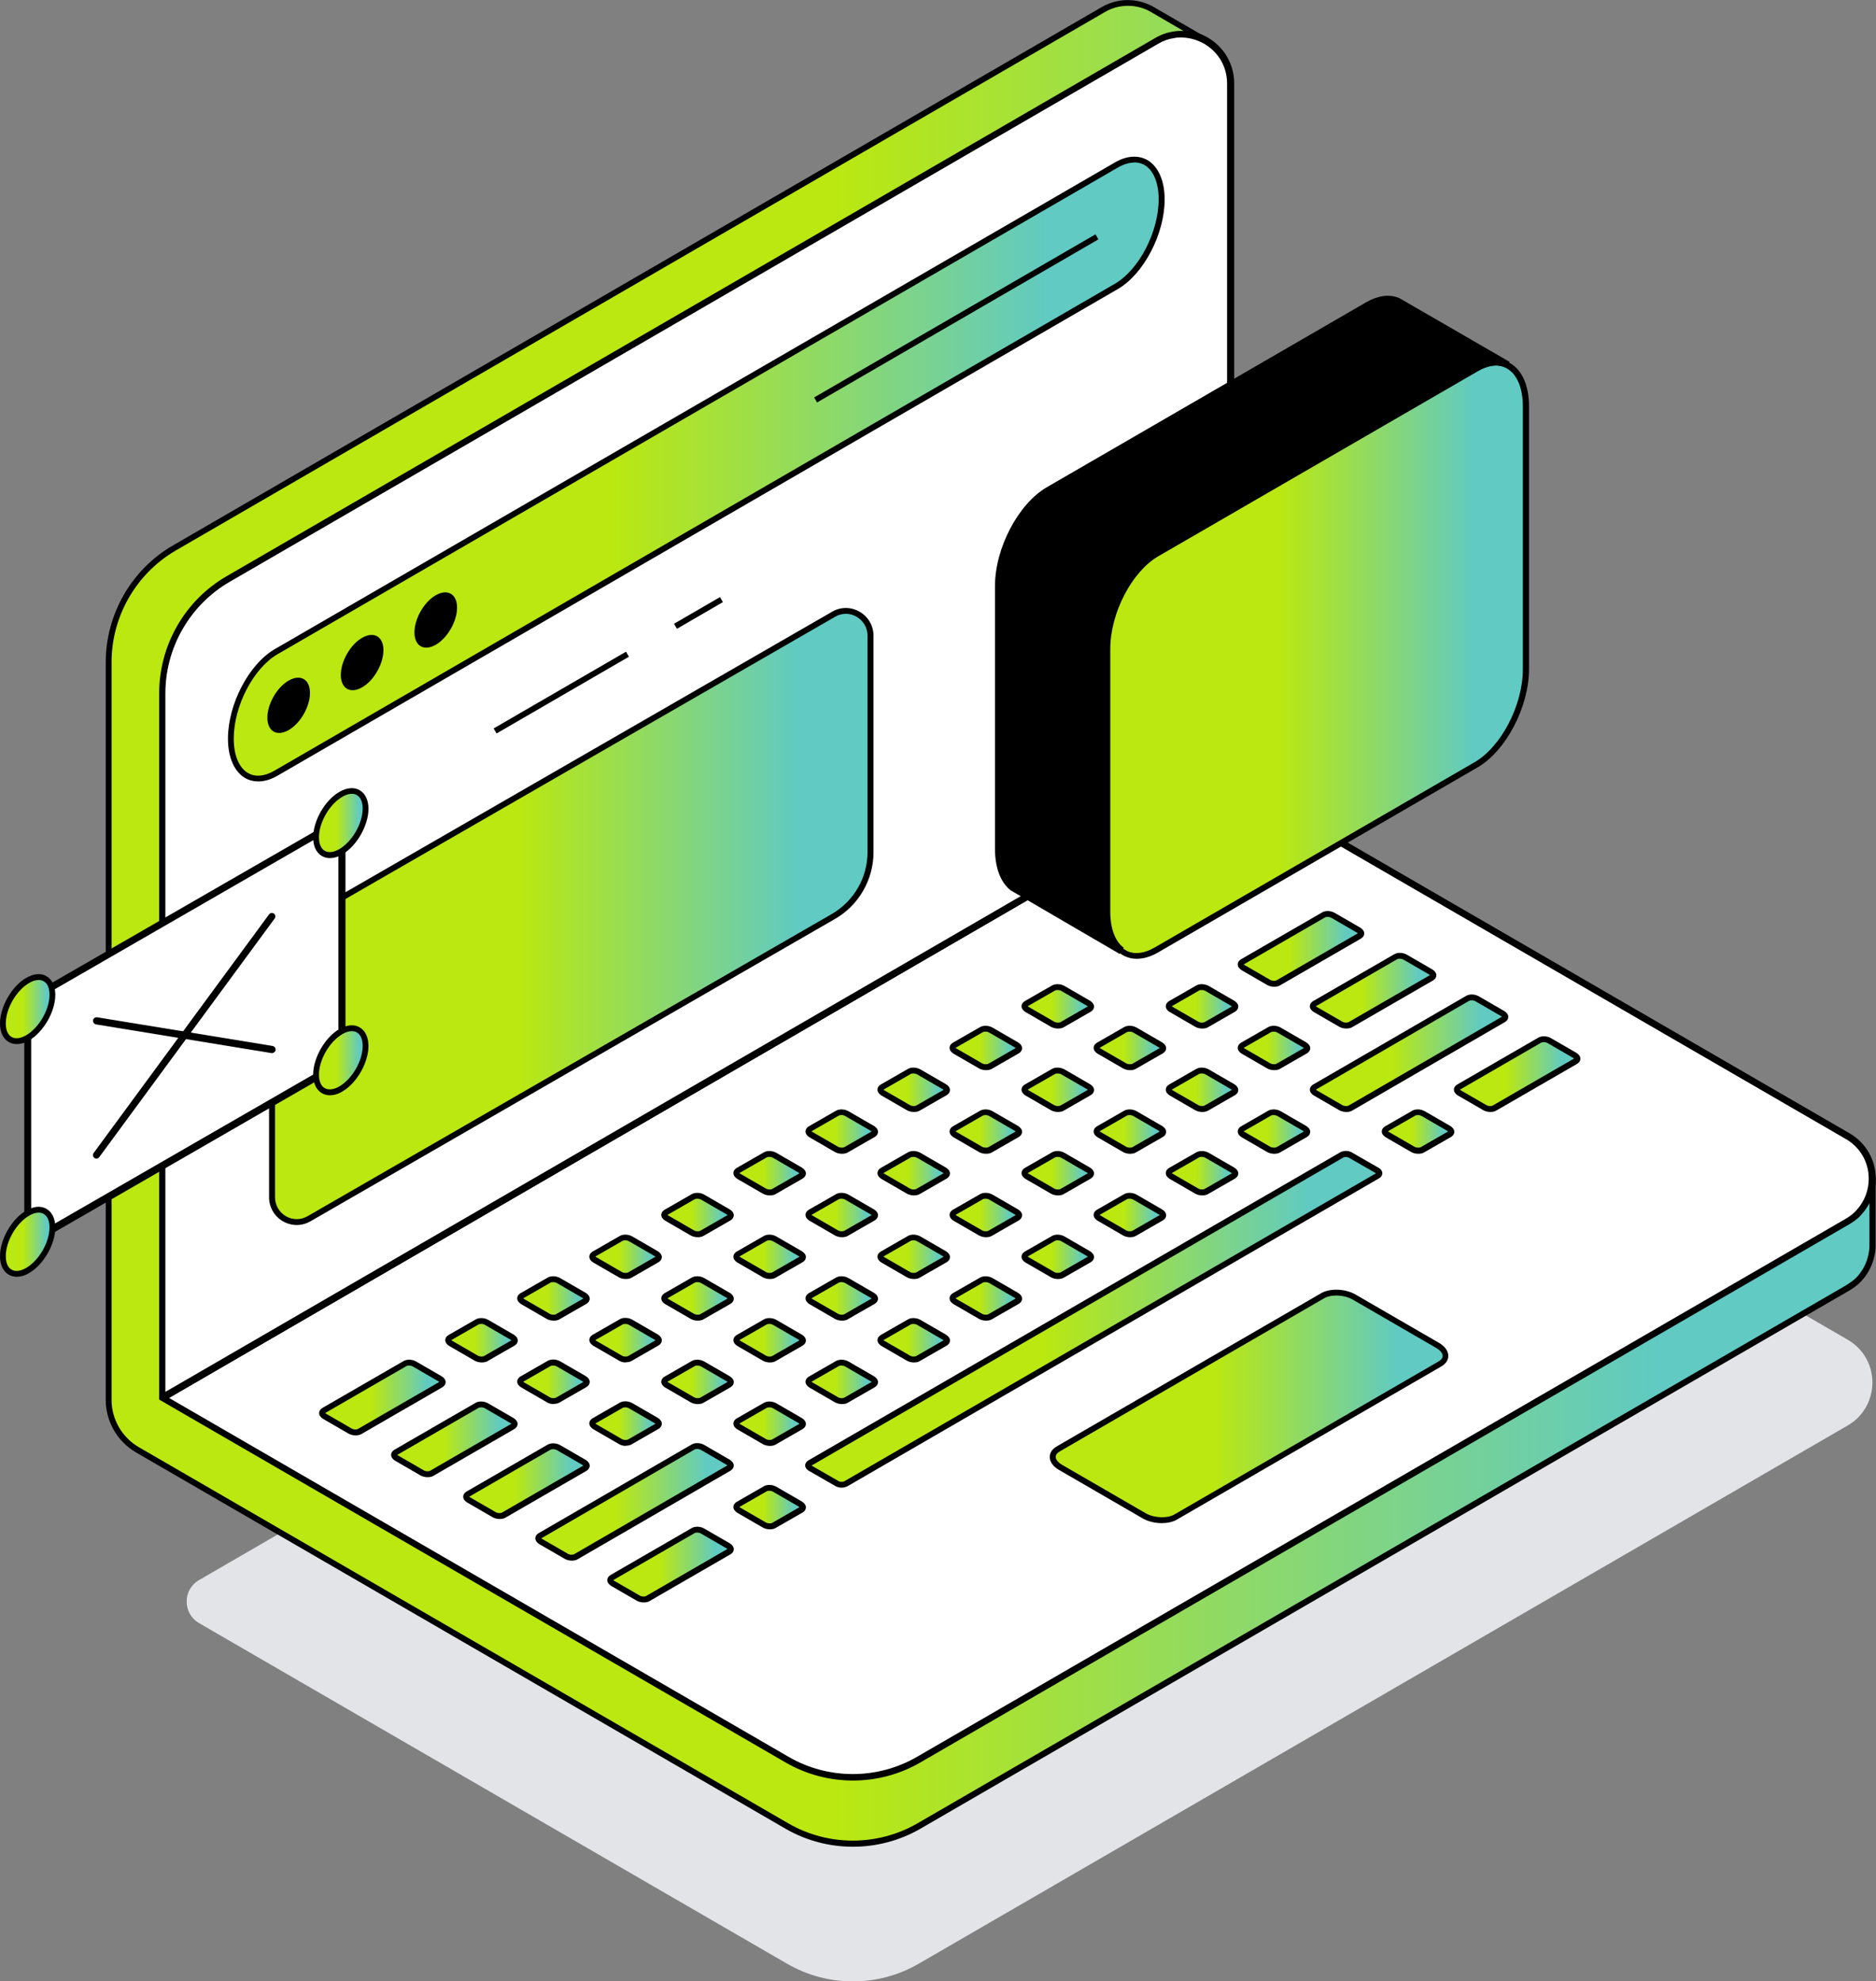 <svg xmlns="http://www.w3.org/2000/svg" width="107" height="113" viewBox="0 0 107 113" fill="none"><rect x="0" y="0" width="107" height="113" fill="#808080" stroke="none"/><g clip-path="url(#clip0_2032_9074)"><g style="mix-blend-mode:multiply"><path d="M106.797 78.844C106.797 79.518 106.563 80.203 106.083 80.737C106.041 80.791 105.998 80.834 105.945 80.887C105.785 81.047 105.593 81.176 105.391 81.304L52.402 112.005C50.079 113.353 47.212 113.353 44.889 112.005L12.49 93.238L11.35 92.575C10.412 92.03 10.412 90.672 11.35 90.126L70.189 56.024L105.391 76.417C106.328 76.962 106.797 77.914 106.797 78.866V78.844Z" fill="#E2E4E8"></path></g><path d="M106.798 67.242C106.798 67.915 106.563 68.6 106.084 69.135C106.041 69.188 105.999 69.231 105.945 69.284C105.785 69.445 105.594 69.573 105.391 69.701L52.403 100.403C50.079 101.75 47.212 101.75 44.889 100.403L12.491 81.635L9.24 79.753L70.19 44.421L105.391 64.814C106.329 65.36 106.798 66.311 106.798 67.263V67.242Z" fill="white"></path><path d="M48.641 101.601C47.309 101.601 45.976 101.258 44.783 100.574L9.123 79.914C9.059 79.882 9.027 79.807 9.027 79.743C9.027 79.678 9.07 79.604 9.123 79.572L70.073 44.24C70.137 44.208 70.211 44.208 70.275 44.24L105.477 64.632C106.425 65.178 106.99 66.162 106.99 67.252C106.99 68.001 106.713 68.728 106.223 69.274C106.18 69.327 106.127 69.38 106.084 69.423C105.913 69.584 105.722 69.733 105.487 69.872L52.499 100.574C51.305 101.258 49.973 101.601 48.641 101.601ZM9.635 79.732L44.985 100.21C47.234 101.515 50.037 101.515 52.296 100.21L105.285 69.509C105.487 69.391 105.658 69.263 105.796 69.124C105.839 69.081 105.882 69.038 105.913 68.996C106.35 68.514 106.585 67.883 106.585 67.231C106.585 66.279 106.095 65.435 105.274 64.964L70.179 44.635L9.635 79.732Z" fill="black"></path><path d="M25.141 78.973L20.516 81.646C20.377 81.732 20.122 81.721 19.962 81.625L18.502 80.78C18.342 80.684 18.32 80.545 18.459 80.459L23.084 77.786C23.223 77.7 23.479 77.711 23.639 77.807L25.099 78.652C25.259 78.748 25.28 78.887 25.141 78.973Z" fill="url(#paint0_linear_2032_9074)"></path><path d="M20.281 81.871C20.143 81.871 20.004 81.839 19.887 81.775L18.427 80.93C18.288 80.844 18.203 80.727 18.203 80.598C18.203 80.481 18.267 80.384 18.384 80.309L23.01 77.636C23.201 77.518 23.511 77.529 23.734 77.657L25.194 78.502C25.333 78.588 25.418 78.705 25.418 78.834C25.418 78.951 25.354 79.048 25.237 79.123L20.612 81.796C20.526 81.849 20.409 81.871 20.281 81.871ZM18.544 80.598C18.544 80.598 18.555 80.609 18.587 80.63L20.047 81.475C20.164 81.55 20.356 81.55 20.43 81.496L25.056 78.823C25.056 78.823 25.035 78.812 25.013 78.791L23.553 77.946C23.436 77.871 23.244 77.871 23.169 77.925L18.544 80.598Z" fill="black"></path><path d="M29.255 76.588L27.709 77.476C27.571 77.561 27.315 77.55 27.155 77.454L25.695 76.609C25.535 76.513 25.514 76.374 25.652 76.289L27.198 75.401C27.336 75.316 27.592 75.326 27.752 75.422L29.212 76.267C29.372 76.364 29.393 76.502 29.255 76.588Z" fill="url(#paint1_linear_2032_9074)"></path><path d="M27.475 77.711C27.336 77.711 27.198 77.679 27.08 77.615L25.62 76.77C25.482 76.684 25.396 76.567 25.396 76.438C25.396 76.321 25.46 76.225 25.578 76.15L27.123 75.262C27.315 75.144 27.624 75.155 27.848 75.283L29.308 76.128C29.446 76.214 29.532 76.331 29.532 76.46C29.532 76.577 29.468 76.674 29.35 76.749L27.805 77.636C27.72 77.689 27.603 77.711 27.475 77.711ZM25.738 76.438C25.738 76.438 25.748 76.449 25.78 76.47L27.24 77.315C27.357 77.39 27.549 77.39 27.624 77.337L29.169 76.449C29.169 76.449 29.148 76.438 29.127 76.417L27.666 75.572C27.549 75.497 27.357 75.497 27.283 75.551L25.738 76.438Z" fill="black"></path><path d="M33.358 74.214L31.813 75.102C31.674 75.187 31.419 75.177 31.259 75.08L29.799 74.236C29.639 74.139 29.617 74 29.756 73.915L31.301 73.027C31.44 72.942 31.696 72.952 31.855 73.049L33.316 73.893C33.475 73.99 33.497 74.129 33.358 74.214Z" fill="url(#paint2_linear_2032_9074)"></path><path d="M31.578 75.326C31.44 75.326 31.301 75.294 31.184 75.23L29.724 74.385C29.585 74.3 29.5 74.182 29.5 74.054C29.5 73.936 29.564 73.84 29.681 73.765L31.227 72.877C31.418 72.76 31.727 72.77 31.951 72.899L33.411 73.744C33.55 73.829 33.635 73.947 33.635 74.075C33.635 74.193 33.571 74.289 33.454 74.364L31.909 75.251C31.823 75.305 31.706 75.326 31.578 75.326ZM29.841 74.054C29.841 74.054 29.852 74.064 29.884 74.086L31.344 74.931C31.461 75.005 31.653 75.005 31.727 74.952L33.273 74.064C33.273 74.064 33.251 74.054 33.23 74.032L31.77 73.188C31.653 73.113 31.461 73.113 31.386 73.166L29.841 74.054Z" fill="black"></path><path d="M37.471 71.829L35.926 72.717C35.788 72.802 35.532 72.792 35.372 72.696L33.912 71.851C33.752 71.754 33.731 71.615 33.869 71.53L35.414 70.642C35.553 70.557 35.809 70.567 35.969 70.664L37.429 71.509C37.589 71.605 37.61 71.744 37.471 71.829Z" fill="url(#paint3_linear_2032_9074)"></path><path d="M35.691 72.952C35.553 72.952 35.414 72.92 35.297 72.856L33.837 72.011C33.699 71.926 33.613 71.808 33.613 71.68C33.613 71.562 33.677 71.466 33.794 71.391L35.34 70.503C35.532 70.386 35.841 70.396 36.065 70.525L37.525 71.37C37.663 71.455 37.748 71.573 37.748 71.701C37.748 71.819 37.684 71.915 37.567 71.99L36.022 72.877C35.937 72.931 35.819 72.952 35.691 72.952ZM33.954 71.669C33.954 71.669 33.965 71.68 33.997 71.701L35.457 72.546C35.574 72.621 35.766 72.621 35.841 72.567L37.386 71.68C37.386 71.68 37.365 71.669 37.343 71.648L35.883 70.803C35.766 70.728 35.574 70.728 35.5 70.781L33.954 71.669Z" fill="black"></path><path d="M41.585 69.445L40.039 70.332C39.901 70.418 39.645 70.407 39.485 70.311L38.025 69.466C37.865 69.37 37.844 69.231 37.983 69.145L39.528 68.258C39.666 68.172 39.922 68.183 40.082 68.279L41.542 69.124C41.702 69.22 41.723 69.359 41.585 69.445Z" fill="url(#paint4_linear_2032_9074)"></path><path d="M39.795 70.568C39.656 70.568 39.518 70.535 39.401 70.471L37.941 69.626C37.802 69.541 37.717 69.423 37.717 69.295C37.717 69.177 37.781 69.081 37.898 69.006L39.443 68.119C39.635 68.001 39.944 68.012 40.168 68.14L41.628 68.985C41.767 69.07 41.852 69.188 41.852 69.316C41.852 69.434 41.788 69.53 41.671 69.605L40.125 70.493C40.04 70.546 39.923 70.568 39.795 70.568ZM38.069 69.295C38.069 69.295 38.079 69.306 38.111 69.327L39.571 70.172C39.688 70.247 39.88 70.247 39.955 70.193L41.5 69.306C41.5 69.306 41.479 69.295 41.458 69.274L39.998 68.429C39.88 68.354 39.688 68.354 39.614 68.407L38.069 69.295Z" fill="black"></path><path d="M45.688 67.071L44.143 67.958C44.004 68.044 43.749 68.033 43.589 67.937L42.129 67.092C41.969 66.996 41.947 66.857 42.086 66.771L43.631 65.884C43.77 65.798 44.026 65.809 44.185 65.905L45.646 66.75C45.805 66.846 45.827 66.985 45.688 67.071Z" fill="url(#paint5_linear_2032_9074)"></path><path d="M43.908 68.183C43.77 68.183 43.631 68.151 43.514 68.087L42.054 67.242C41.915 67.156 41.83 67.039 41.83 66.91C41.83 66.793 41.894 66.696 42.011 66.621L43.557 65.734C43.748 65.616 44.057 65.627 44.281 65.755L45.741 66.6C45.88 66.686 45.965 66.803 45.965 66.932C45.965 67.049 45.901 67.145 45.784 67.22L44.239 68.108C44.153 68.161 44.036 68.183 43.908 68.183ZM42.171 66.91C42.171 66.91 42.182 66.921 42.214 66.942L43.674 67.787C43.791 67.862 43.983 67.862 44.057 67.808L45.603 66.921C45.603 66.921 45.581 66.91 45.56 66.889L44.1 66.044C43.983 65.969 43.791 65.969 43.716 66.023L42.171 66.91Z" fill="black"></path><path d="M49.801 64.686L48.256 65.574C48.118 65.659 47.862 65.648 47.702 65.552L46.242 64.707C46.082 64.611 46.061 64.472 46.199 64.387L47.745 63.499C47.883 63.413 48.139 63.424 48.299 63.52L49.759 64.365C49.919 64.462 49.94 64.6 49.801 64.686Z" fill="url(#paint6_linear_2032_9074)"></path><path d="M48.022 65.809C47.883 65.809 47.745 65.777 47.627 65.713L46.167 64.868C46.029 64.782 45.943 64.665 45.943 64.536C45.943 64.419 46.007 64.323 46.124 64.248L47.67 63.36C47.862 63.242 48.171 63.253 48.395 63.382L49.855 64.226C49.993 64.312 50.078 64.429 50.078 64.558C50.078 64.675 50.014 64.772 49.897 64.847L48.352 65.734C48.267 65.787 48.149 65.809 48.022 65.809ZM46.284 64.526C46.284 64.526 46.295 64.536 46.327 64.558L47.787 65.403C47.904 65.477 48.096 65.477 48.171 65.424L49.716 64.536C49.716 64.536 49.695 64.526 49.673 64.504L48.213 63.66C48.096 63.585 47.904 63.585 47.83 63.638L46.284 64.526Z" fill="black"></path><path d="M53.905 62.312L52.36 63.2C52.221 63.285 51.965 63.275 51.806 63.178L50.345 62.333C50.186 62.237 50.164 62.098 50.303 62.013L51.848 61.125C51.987 61.039 52.242 61.05 52.402 61.146L53.862 61.991C54.022 62.087 54.044 62.227 53.905 62.312Z" fill="url(#paint7_linear_2032_9074)"></path><path d="M52.125 63.424C51.986 63.424 51.848 63.392 51.731 63.328L50.271 62.483C50.132 62.398 50.047 62.28 50.047 62.152C50.047 62.034 50.111 61.938 50.228 61.863L51.773 60.975C51.965 60.858 52.274 60.868 52.498 60.997L53.958 61.842C54.097 61.927 54.182 62.045 54.182 62.173C54.182 62.291 54.118 62.387 54.001 62.462L52.455 63.349C52.37 63.403 52.253 63.424 52.125 63.424ZM50.388 62.152C50.388 62.152 50.399 62.162 50.431 62.184L51.891 63.029C52.008 63.103 52.2 63.103 52.274 63.05L53.82 62.162C53.82 62.162 53.798 62.152 53.777 62.13L52.317 61.285C52.2 61.211 52.008 61.211 51.933 61.264L50.388 62.152Z" fill="black"></path><path d="M58.018 59.927L56.473 60.815C56.334 60.901 56.079 60.89 55.919 60.794L54.459 59.949C54.299 59.852 54.278 59.714 54.416 59.628L55.961 58.74C56.1 58.655 56.356 58.666 56.516 58.762L57.976 59.607C58.136 59.703 58.157 59.842 58.018 59.927Z" fill="url(#paint8_linear_2032_9074)"></path><path d="M56.238 61.039C56.1 61.039 55.961 61.007 55.844 60.943L54.384 60.099C54.245 60.013 54.16 59.895 54.16 59.767C54.16 59.649 54.224 59.553 54.341 59.478L55.887 58.591C56.078 58.473 56.388 58.484 56.611 58.612L58.071 59.457C58.21 59.542 58.295 59.66 58.295 59.788C58.295 59.906 58.231 60.002 58.114 60.077L56.569 60.965C56.483 61.018 56.366 61.039 56.238 61.039ZM54.501 59.767C54.501 59.767 54.512 59.778 54.544 59.799L56.004 60.644C56.121 60.719 56.313 60.719 56.388 60.665L57.933 59.778C57.933 59.778 57.912 59.767 57.89 59.746L56.43 58.901C56.313 58.826 56.121 58.826 56.047 58.879L54.501 59.767Z" fill="black"></path><path d="M62.132 57.543L60.586 58.43C60.448 58.516 60.192 58.505 60.032 58.409L58.572 57.564C58.412 57.468 58.391 57.329 58.529 57.243L60.075 56.356C60.213 56.27 60.469 56.281 60.629 56.377L62.089 57.222C62.249 57.318 62.27 57.457 62.132 57.543Z" fill="url(#paint9_linear_2032_9074)"></path><path d="M60.342 58.666C60.203 58.666 60.065 58.633 59.947 58.569L58.487 57.724C58.349 57.639 58.264 57.521 58.264 57.393C58.264 57.275 58.328 57.179 58.445 57.104L59.99 56.217C60.182 56.099 60.491 56.11 60.715 56.238L62.175 57.083C62.313 57.168 62.399 57.286 62.399 57.414C62.399 57.532 62.335 57.628 62.218 57.703L60.672 58.591C60.587 58.644 60.47 58.666 60.342 58.666ZM58.615 57.393C58.615 57.393 58.626 57.414 58.658 57.425L60.118 58.27C60.235 58.345 60.427 58.345 60.502 58.291L62.047 57.404C62.047 57.404 62.026 57.382 62.004 57.372L60.544 56.527C60.427 56.452 60.235 56.452 60.161 56.505L58.615 57.393Z" fill="black"></path><path d="M29.255 81.357L24.629 84.031C24.491 84.116 24.235 84.106 24.075 84.009L22.615 83.165C22.455 83.068 22.434 82.929 22.572 82.844L27.198 80.17C27.336 80.085 27.592 80.096 27.752 80.192L29.212 81.037C29.372 81.133 29.393 81.272 29.255 81.357Z" fill="url(#paint10_linear_2032_9074)"></path><path d="M24.385 84.255C24.246 84.255 24.108 84.223 23.991 84.159L22.53 83.314C22.392 83.229 22.307 83.111 22.307 82.983C22.307 82.865 22.371 82.769 22.488 82.694L27.113 80.021C27.305 79.903 27.614 79.914 27.838 80.042L29.298 80.887C29.436 80.972 29.522 81.09 29.522 81.218C29.522 81.336 29.458 81.432 29.34 81.507L24.715 84.181C24.63 84.234 24.513 84.255 24.385 84.255ZM22.658 82.983C22.658 82.983 22.669 82.993 22.701 83.015L24.161 83.86C24.278 83.935 24.47 83.935 24.545 83.881L29.17 81.208C29.17 81.208 29.149 81.197 29.127 81.176L27.667 80.331C27.55 80.256 27.358 80.256 27.284 80.309L22.658 82.983Z" fill="black"></path><path d="M77.544 53.383L72.918 56.056C72.78 56.142 72.524 56.131 72.364 56.035L70.904 55.19C70.744 55.094 70.723 54.955 70.861 54.869L75.487 52.196C75.625 52.11 75.881 52.121 76.041 52.217L77.501 53.062C77.661 53.158 77.682 53.297 77.544 53.383Z" fill="url(#paint11_linear_2032_9074)"></path><path d="M72.674 56.281C72.535 56.281 72.397 56.249 72.28 56.185L70.82 55.34C70.681 55.254 70.596 55.137 70.596 55.008C70.596 54.891 70.66 54.794 70.777 54.719L75.402 52.046C75.594 51.928 75.903 51.939 76.127 52.068L77.587 52.912C77.725 52.998 77.811 53.115 77.811 53.244C77.811 53.361 77.747 53.458 77.63 53.532L73.004 56.206C72.919 56.259 72.802 56.281 72.674 56.281ZM70.937 55.008C70.937 55.008 70.947 55.03 70.979 55.04L72.439 55.885C72.557 55.96 72.749 55.96 72.823 55.907L77.448 53.233C77.448 53.233 77.427 53.222 77.406 53.201L75.946 52.356C75.829 52.281 75.637 52.281 75.562 52.335L70.937 55.008Z" fill="black"></path><path d="M33.358 78.973L31.813 79.86C31.674 79.946 31.419 79.935 31.259 79.839L29.799 78.994C29.639 78.898 29.617 78.759 29.756 78.673L31.301 77.786C31.44 77.7 31.696 77.711 31.855 77.807L33.316 78.652C33.475 78.748 33.497 78.887 33.358 78.973Z" fill="url(#paint12_linear_2032_9074)"></path><path d="M31.578 80.085C31.44 80.085 31.301 80.053 31.184 79.978L29.724 79.133C29.585 79.048 29.5 78.93 29.5 78.802C29.5 78.684 29.564 78.588 29.681 78.513L31.227 77.625C31.418 77.508 31.727 77.518 31.951 77.647L33.411 78.492C33.55 78.577 33.635 78.695 33.635 78.823C33.635 78.941 33.571 79.037 33.454 79.112L31.909 79.999C31.823 80.053 31.706 80.074 31.578 80.074V80.085ZM29.841 78.812C29.841 78.812 29.852 78.823 29.884 78.844L31.344 79.689C31.461 79.764 31.653 79.764 31.727 79.711L33.273 78.823C33.273 78.823 33.251 78.812 33.23 78.791L31.77 77.946C31.653 77.871 31.461 77.871 31.386 77.925L29.841 78.812Z" fill="black"></path><path d="M37.471 76.588L35.926 77.476C35.788 77.561 35.532 77.551 35.372 77.454L33.912 76.609C33.752 76.513 33.731 76.374 33.869 76.289L35.414 75.401C35.553 75.316 35.809 75.326 35.969 75.422L37.429 76.267C37.589 76.364 37.61 76.503 37.471 76.588Z" fill="url(#paint13_linear_2032_9074)"></path><path d="M35.691 77.711C35.553 77.711 35.414 77.679 35.297 77.604L33.837 76.759C33.699 76.674 33.613 76.556 33.613 76.428C33.613 76.31 33.677 76.214 33.794 76.139L35.34 75.251C35.532 75.134 35.841 75.144 36.065 75.273L37.525 76.118C37.663 76.203 37.748 76.321 37.748 76.449C37.748 76.567 37.684 76.663 37.567 76.738L36.022 77.625C35.937 77.679 35.819 77.7 35.691 77.7V77.711ZM33.954 76.438C33.954 76.438 33.965 76.449 33.997 76.471L35.457 77.315C35.574 77.39 35.766 77.39 35.841 77.337L37.386 76.449C37.386 76.449 37.365 76.438 37.343 76.417L35.883 75.572C35.766 75.497 35.574 75.497 35.5 75.551L33.954 76.438Z" fill="black"></path><path d="M41.585 74.214L40.039 75.102C39.901 75.187 39.645 75.177 39.485 75.08L38.025 74.235C37.865 74.139 37.844 74 37.983 73.915L39.528 73.027C39.666 72.942 39.922 72.952 40.082 73.048L41.542 73.893C41.702 73.99 41.723 74.129 41.585 74.214Z" fill="url(#paint14_linear_2032_9074)"></path><path d="M39.795 75.326C39.656 75.326 39.518 75.294 39.401 75.23L37.941 74.385C37.802 74.3 37.717 74.182 37.717 74.054C37.717 73.936 37.781 73.84 37.898 73.765L39.443 72.877C39.635 72.76 39.944 72.77 40.168 72.899L41.628 73.744C41.767 73.829 41.852 73.947 41.852 74.075C41.852 74.193 41.788 74.289 41.671 74.364L40.125 75.251C40.04 75.305 39.923 75.326 39.795 75.326ZM38.069 74.054C38.069 74.054 38.079 74.064 38.111 74.086L39.571 74.931C39.688 75.005 39.88 75.005 39.955 74.952L41.5 74.064C41.5 74.064 41.479 74.054 41.458 74.032L39.998 73.188C39.88 73.113 39.688 73.113 39.614 73.166L38.069 74.054Z" fill="black"></path><path d="M45.688 71.829L44.143 72.717C44.004 72.802 43.749 72.792 43.589 72.696L42.129 71.851C41.969 71.754 41.947 71.615 42.086 71.53L43.631 70.642C43.77 70.557 44.026 70.567 44.185 70.664L45.646 71.509C45.805 71.605 45.827 71.744 45.688 71.829Z" fill="url(#paint15_linear_2032_9074)"></path><path d="M43.908 72.952C43.77 72.952 43.631 72.92 43.514 72.856L42.054 72.011C41.915 71.926 41.83 71.808 41.83 71.68C41.83 71.562 41.894 71.466 42.011 71.391L43.557 70.503C43.748 70.386 44.057 70.396 44.281 70.525L45.741 71.37C45.88 71.455 45.965 71.573 45.965 71.701C45.965 71.819 45.901 71.915 45.784 71.99L44.239 72.877C44.153 72.931 44.036 72.952 43.908 72.952ZM42.171 71.669C42.171 71.669 42.182 71.68 42.214 71.701L43.674 72.546C43.791 72.621 43.983 72.621 44.057 72.567L45.603 71.68C45.603 71.68 45.581 71.669 45.56 71.648L44.1 70.803C43.983 70.728 43.791 70.728 43.716 70.781L42.171 71.669Z" fill="black"></path><path d="M49.801 69.445L48.256 70.332C48.118 70.418 47.862 70.407 47.702 70.311L46.242 69.466C46.082 69.37 46.061 69.231 46.199 69.145L47.745 68.258C47.883 68.172 48.139 68.183 48.299 68.279L49.759 69.124C49.919 69.22 49.94 69.359 49.801 69.445Z" fill="url(#paint16_linear_2032_9074)"></path><path d="M48.022 70.568C47.883 70.568 47.745 70.535 47.627 70.471L46.167 69.626C46.029 69.541 45.943 69.423 45.943 69.295C45.943 69.177 46.007 69.081 46.124 69.006L47.67 68.119C47.862 68.001 48.171 68.012 48.395 68.14L49.855 68.985C49.993 69.07 50.078 69.188 50.078 69.316C50.078 69.434 50.014 69.53 49.897 69.605L48.352 70.493C48.267 70.546 48.149 70.568 48.022 70.568ZM46.284 69.295C46.284 69.295 46.295 69.306 46.327 69.327L47.787 70.172C47.904 70.247 48.096 70.247 48.171 70.193L49.716 69.306C49.716 69.306 49.695 69.295 49.673 69.274L48.213 68.429C48.096 68.354 47.904 68.354 47.83 68.407L46.284 69.295Z" fill="black"></path><path d="M53.905 67.071L52.36 67.958C52.221 68.044 51.965 68.033 51.806 67.937L50.345 67.092C50.186 66.996 50.164 66.857 50.303 66.771L51.848 65.884C51.987 65.798 52.242 65.809 52.402 65.905L53.862 66.75C54.022 66.846 54.044 66.985 53.905 67.071Z" fill="url(#paint17_linear_2032_9074)"></path><path d="M52.125 68.183C51.986 68.183 51.848 68.151 51.731 68.087L50.271 67.242C50.132 67.156 50.047 67.039 50.047 66.91C50.047 66.793 50.111 66.696 50.228 66.621L51.773 65.734C51.965 65.616 52.274 65.627 52.498 65.755L53.958 66.6C54.097 66.686 54.182 66.803 54.182 66.932C54.182 67.049 54.118 67.145 54.001 67.22L52.455 68.108C52.37 68.161 52.253 68.183 52.125 68.183ZM50.388 66.91C50.388 66.91 50.399 66.921 50.431 66.942L51.891 67.787C52.008 67.862 52.2 67.862 52.274 67.808L53.82 66.921C53.82 66.921 53.798 66.91 53.777 66.889L52.317 66.044C52.2 65.969 52.008 65.969 51.933 66.023L50.388 66.91Z" fill="black"></path><path d="M58.018 64.686L56.473 65.574C56.334 65.659 56.079 65.648 55.919 65.552L54.459 64.707C54.299 64.611 54.278 64.472 54.416 64.387L55.961 63.499C56.1 63.413 56.356 63.424 56.516 63.52L57.976 64.365C58.136 64.462 58.157 64.6 58.018 64.686Z" fill="url(#paint18_linear_2032_9074)"></path><path d="M56.238 65.809C56.1 65.809 55.961 65.777 55.844 65.713L54.384 64.868C54.245 64.782 54.16 64.665 54.16 64.536C54.16 64.419 54.224 64.323 54.341 64.248L55.887 63.36C56.078 63.242 56.388 63.253 56.611 63.382L58.071 64.226C58.21 64.312 58.295 64.429 58.295 64.558C58.295 64.675 58.231 64.772 58.114 64.847L56.569 65.734C56.483 65.787 56.366 65.809 56.238 65.809ZM54.501 64.526C54.501 64.526 54.512 64.536 54.544 64.558L56.004 65.403C56.121 65.477 56.313 65.477 56.388 65.424L57.933 64.536C57.933 64.536 57.912 64.526 57.89 64.504L56.43 63.66C56.313 63.585 56.121 63.585 56.047 63.638L54.501 64.526Z" fill="black"></path><path d="M62.132 62.312L60.586 63.2C60.448 63.285 60.192 63.274 60.032 63.178L58.572 62.333C58.412 62.237 58.391 62.098 58.529 62.013L60.075 61.125C60.213 61.039 60.469 61.05 60.629 61.146L62.089 61.991C62.249 62.087 62.27 62.226 62.132 62.312Z" fill="url(#paint19_linear_2032_9074)"></path><path d="M60.342 63.424C60.203 63.424 60.065 63.392 59.947 63.328L58.487 62.483C58.349 62.398 58.264 62.28 58.264 62.152C58.264 62.034 58.328 61.938 58.445 61.863L59.99 60.975C60.182 60.858 60.491 60.868 60.715 60.997L62.175 61.842C62.313 61.927 62.399 62.045 62.399 62.173C62.399 62.291 62.335 62.387 62.218 62.462L60.672 63.349C60.587 63.403 60.47 63.424 60.342 63.424ZM58.615 62.152C58.615 62.152 58.626 62.162 58.658 62.184L60.118 63.029C60.235 63.103 60.427 63.103 60.502 63.05L62.047 62.162C62.047 62.162 62.026 62.152 62.004 62.13L60.544 61.285C60.427 61.211 60.235 61.211 60.161 61.264L58.615 62.152Z" fill="black"></path><path d="M66.235 59.927L64.69 60.815C64.551 60.901 64.295 60.89 64.136 60.794L62.675 59.949C62.516 59.852 62.494 59.714 62.633 59.628L64.178 58.74C64.317 58.655 64.573 58.666 64.732 58.762L66.192 59.607C66.352 59.703 66.374 59.842 66.235 59.927Z" fill="url(#paint20_linear_2032_9074)"></path><path d="M64.455 61.039C64.317 61.039 64.178 61.007 64.061 60.943L62.601 60.099C62.462 60.013 62.377 59.895 62.377 59.767C62.377 59.649 62.441 59.553 62.558 59.478L64.103 58.591C64.295 58.473 64.604 58.484 64.828 58.612L66.288 59.457C66.427 59.542 66.512 59.66 66.512 59.788C66.512 59.906 66.448 60.002 66.331 60.077L64.785 60.965C64.7 61.018 64.583 61.039 64.455 61.039ZM62.718 59.767C62.718 59.767 62.729 59.778 62.761 59.799L64.221 60.644C64.338 60.719 64.53 60.719 64.604 60.665L66.15 59.778C66.15 59.778 66.128 59.767 66.107 59.746L64.647 58.901C64.53 58.826 64.338 58.826 64.263 58.879L62.718 59.767Z" fill="black"></path><path d="M70.35 57.543L68.805 58.43C68.666 58.516 68.411 58.505 68.251 58.409L66.791 57.564C66.631 57.468 66.61 57.329 66.748 57.243L68.293 56.356C68.432 56.27 68.688 56.281 68.848 56.377L70.308 57.222C70.468 57.318 70.489 57.457 70.35 57.543Z" fill="url(#paint21_linear_2032_9074)"></path><path d="M68.57 58.666C68.432 58.666 68.293 58.633 68.176 58.569L66.716 57.724C66.577 57.639 66.492 57.521 66.492 57.393C66.492 57.275 66.556 57.179 66.673 57.104L68.219 56.217C68.41 56.099 68.72 56.11 68.943 56.238L70.403 57.083C70.542 57.168 70.627 57.286 70.627 57.414C70.627 57.532 70.563 57.628 70.446 57.703L68.901 58.591C68.816 58.644 68.698 58.666 68.57 58.666ZM66.833 57.393C66.833 57.393 66.844 57.404 66.876 57.425L68.336 58.27C68.453 58.345 68.645 58.345 68.72 58.291L70.265 57.404C70.265 57.404 70.244 57.393 70.222 57.372L68.762 56.527C68.645 56.452 68.453 56.452 68.379 56.505L66.833 57.393Z" fill="black"></path><path d="M33.358 83.731L28.733 86.405C28.594 86.49 28.338 86.48 28.178 86.383L26.718 85.539C26.559 85.442 26.537 85.303 26.676 85.218L31.301 82.544C31.44 82.459 31.695 82.47 31.855 82.566L33.315 83.411C33.475 83.507 33.497 83.646 33.358 83.731Z" fill="url(#paint22_linear_2032_9074)"></path><path d="M28.498 86.64C28.36 86.64 28.221 86.608 28.104 86.544L26.644 85.699C26.505 85.614 26.42 85.496 26.42 85.368C26.42 85.25 26.484 85.154 26.601 85.079L31.226 82.405C31.418 82.288 31.727 82.299 31.951 82.427L33.411 83.272C33.55 83.357 33.635 83.475 33.635 83.603C33.635 83.721 33.571 83.817 33.454 83.892L28.828 86.565C28.743 86.619 28.626 86.64 28.498 86.64ZM26.761 85.368C26.761 85.368 26.772 85.378 26.804 85.4L28.264 86.245C28.381 86.319 28.573 86.319 28.647 86.266L33.273 83.592C33.273 83.592 33.251 83.582 33.23 83.56L31.77 82.716C31.653 82.641 31.461 82.641 31.386 82.694L26.761 85.368Z" fill="black"></path><path d="M81.647 55.757L77.022 58.43C76.883 58.516 76.627 58.505 76.468 58.409L75.007 57.564C74.848 57.468 74.826 57.329 74.965 57.243L79.59 54.57C79.729 54.484 79.984 54.495 80.144 54.591L81.605 55.436C81.764 55.532 81.786 55.671 81.647 55.757Z" fill="url(#paint23_linear_2032_9074)"></path><path d="M76.787 58.665C76.649 58.665 76.51 58.633 76.393 58.569L74.933 57.724C74.794 57.639 74.709 57.521 74.709 57.393C74.709 57.275 74.773 57.179 74.89 57.104L79.516 54.431C79.707 54.313 80.016 54.324 80.24 54.452L81.7 55.297C81.839 55.383 81.924 55.5 81.924 55.628C81.924 55.746 81.86 55.842 81.743 55.917L77.118 58.591C77.032 58.644 76.915 58.665 76.787 58.665ZM75.05 57.393C75.05 57.393 75.061 57.404 75.093 57.425L76.553 58.27C76.67 58.345 76.862 58.345 76.936 58.291L81.562 55.618C81.562 55.618 81.54 55.607 81.519 55.586L80.059 54.741C79.942 54.666 79.75 54.666 79.675 54.719L75.05 57.393Z" fill="black"></path><path d="M37.471 81.358L35.926 82.245C35.788 82.331 35.532 82.32 35.372 82.224L33.912 81.379C33.752 81.283 33.731 81.144 33.869 81.058L35.414 80.171C35.553 80.085 35.809 80.096 35.969 80.192L37.429 81.037C37.589 81.133 37.61 81.272 37.471 81.358Z" fill="url(#paint24_linear_2032_9074)"></path><path d="M35.691 82.47C35.553 82.47 35.414 82.438 35.297 82.363L33.837 81.518C33.699 81.432 33.613 81.315 33.613 81.186C33.613 81.069 33.677 80.972 33.794 80.898L35.34 80.01C35.532 79.892 35.841 79.903 36.065 80.031L37.525 80.876C37.663 80.962 37.748 81.079 37.748 81.208C37.748 81.325 37.684 81.422 37.567 81.496L36.022 82.384C35.937 82.438 35.819 82.459 35.691 82.459V82.47ZM33.954 81.197C33.954 81.197 33.965 81.208 33.997 81.229L35.457 82.074C35.574 82.149 35.766 82.149 35.841 82.095L37.386 81.208C37.386 81.208 37.365 81.186 37.343 81.176L35.883 80.331C35.766 80.256 35.574 80.256 35.5 80.309L33.954 81.197Z" fill="black"></path><path d="M41.585 78.973L40.039 79.86C39.901 79.946 39.645 79.935 39.485 79.839L38.025 78.994C37.865 78.898 37.844 78.759 37.983 78.673L39.528 77.786C39.666 77.7 39.922 77.711 40.082 77.807L41.542 78.652C41.702 78.748 41.723 78.887 41.585 78.973Z" fill="url(#paint25_linear_2032_9074)"></path><path d="M39.795 80.085C39.656 80.085 39.518 80.053 39.401 79.989L37.941 79.144C37.802 79.058 37.717 78.941 37.717 78.812C37.717 78.695 37.781 78.599 37.898 78.524L39.443 77.636C39.635 77.518 39.944 77.529 40.168 77.657L41.628 78.502C41.767 78.588 41.852 78.705 41.852 78.834C41.852 78.951 41.788 79.048 41.671 79.123L40.125 80.01C40.04 80.064 39.923 80.085 39.795 80.085ZM38.069 78.812C38.069 78.812 38.079 78.823 38.111 78.844L39.571 79.689C39.688 79.764 39.88 79.764 39.955 79.711L41.5 78.823C41.5 78.823 41.479 78.812 41.458 78.791L39.998 77.946C39.88 77.871 39.688 77.871 39.614 77.925L38.069 78.812Z" fill="black"></path><path d="M45.688 76.588L44.143 77.476C44.004 77.561 43.749 77.55 43.589 77.454L42.129 76.609C41.969 76.513 41.947 76.374 42.086 76.289L43.631 75.401C43.77 75.316 44.026 75.326 44.185 75.422L45.646 76.267C45.805 76.364 45.827 76.502 45.688 76.588Z" fill="url(#paint26_linear_2032_9074)"></path><path d="M43.908 77.711C43.77 77.711 43.631 77.679 43.514 77.615L42.054 76.77C41.915 76.684 41.83 76.567 41.83 76.438C41.83 76.321 41.894 76.225 42.011 76.15L43.557 75.262C43.748 75.144 44.057 75.155 44.281 75.283L45.741 76.128C45.88 76.214 45.965 76.331 45.965 76.46C45.965 76.577 45.901 76.674 45.784 76.749L44.239 77.636C44.153 77.689 44.036 77.711 43.908 77.711ZM42.171 76.438C42.171 76.438 42.182 76.449 42.214 76.47L43.674 77.315C43.791 77.39 43.983 77.39 44.057 77.337L45.603 76.449C45.603 76.449 45.581 76.438 45.56 76.417L44.1 75.572C43.983 75.497 43.791 75.497 43.716 75.551L42.171 76.438Z" fill="black"></path><path d="M49.801 74.214L48.256 75.102C48.118 75.187 47.862 75.177 47.702 75.08L46.242 74.236C46.082 74.139 46.061 74 46.199 73.915L47.745 73.027C47.883 72.942 48.139 72.952 48.299 73.049L49.759 73.893C49.919 73.99 49.94 74.129 49.801 74.214Z" fill="url(#paint27_linear_2032_9074)"></path><path d="M48.022 75.326C47.883 75.326 47.745 75.294 47.627 75.23L46.167 74.385C46.029 74.3 45.943 74.182 45.943 74.054C45.943 73.936 46.007 73.84 46.124 73.765L47.67 72.877C47.862 72.76 48.171 72.77 48.395 72.899L49.855 73.744C49.993 73.829 50.078 73.947 50.078 74.075C50.078 74.193 50.014 74.289 49.897 74.364L48.352 75.251C48.267 75.305 48.149 75.326 48.022 75.326ZM46.284 74.054C46.284 74.054 46.295 74.064 46.327 74.086L47.787 74.931C47.904 75.005 48.096 75.005 48.171 74.952L49.716 74.064C49.716 74.064 49.695 74.054 49.673 74.032L48.213 73.188C48.096 73.113 47.904 73.113 47.83 73.166L46.284 74.054Z" fill="black"></path><path d="M53.905 71.829L52.36 72.717C52.221 72.802 51.965 72.792 51.806 72.696L50.345 71.851C50.186 71.754 50.164 71.615 50.303 71.53L51.848 70.642C51.987 70.557 52.242 70.567 52.402 70.664L53.862 71.509C54.022 71.605 54.044 71.744 53.905 71.829Z" fill="url(#paint28_linear_2032_9074)"></path><path d="M52.125 72.952C51.986 72.952 51.848 72.92 51.731 72.856L50.271 72.011C50.132 71.926 50.047 71.808 50.047 71.68C50.047 71.562 50.111 71.466 50.228 71.391L51.773 70.503C51.965 70.386 52.274 70.396 52.498 70.525L53.958 71.37C54.097 71.455 54.182 71.573 54.182 71.701C54.182 71.819 54.118 71.915 54.001 71.99L52.455 72.877C52.37 72.931 52.253 72.952 52.125 72.952ZM50.388 71.669C50.388 71.669 50.399 71.68 50.431 71.701L51.891 72.546C52.008 72.621 52.2 72.621 52.274 72.567L53.82 71.68C53.82 71.68 53.798 71.669 53.777 71.648L52.317 70.803C52.2 70.728 52.008 70.728 51.933 70.781L50.388 71.669Z" fill="black"></path><path d="M58.018 69.445L56.473 70.332C56.334 70.418 56.079 70.407 55.919 70.311L54.459 69.466C54.299 69.37 54.278 69.231 54.416 69.145L55.961 68.258C56.1 68.172 56.356 68.183 56.516 68.279L57.976 69.124C58.136 69.22 58.157 69.359 58.018 69.445Z" fill="url(#paint29_linear_2032_9074)"></path><path d="M56.238 70.568C56.1 70.568 55.961 70.535 55.844 70.471L54.384 69.626C54.245 69.541 54.16 69.423 54.16 69.295C54.16 69.177 54.224 69.081 54.341 69.006L55.887 68.119C56.078 68.001 56.388 68.012 56.611 68.14L58.071 68.985C58.21 69.07 58.295 69.188 58.295 69.316C58.295 69.434 58.231 69.53 58.114 69.605L56.569 70.493C56.483 70.546 56.366 70.568 56.238 70.568ZM54.501 69.295C54.501 69.295 54.512 69.306 54.544 69.327L56.004 70.172C56.121 70.247 56.313 70.247 56.388 70.193L57.933 69.306C57.933 69.306 57.912 69.295 57.89 69.274L56.43 68.429C56.313 68.354 56.121 68.354 56.047 68.407L54.501 69.295Z" fill="black"></path><path d="M62.132 67.071L60.586 67.958C60.448 68.044 60.192 68.033 60.032 67.937L58.572 67.092C58.412 66.996 58.391 66.857 58.529 66.771L60.075 65.884C60.213 65.798 60.469 65.809 60.629 65.905L62.089 66.75C62.249 66.846 62.27 66.985 62.132 67.071Z" fill="url(#paint30_linear_2032_9074)"></path><path d="M60.342 68.183C60.203 68.183 60.065 68.151 59.947 68.087L58.487 67.242C58.349 67.156 58.264 67.039 58.264 66.91C58.264 66.793 58.328 66.696 58.445 66.621L59.99 65.734C60.182 65.616 60.491 65.627 60.715 65.755L62.175 66.6C62.313 66.686 62.399 66.803 62.399 66.932C62.399 67.049 62.335 67.145 62.218 67.22L60.672 68.108C60.587 68.161 60.47 68.183 60.342 68.183ZM58.615 66.91C58.615 66.91 58.626 66.921 58.658 66.942L60.118 67.787C60.235 67.862 60.427 67.862 60.502 67.808L62.047 66.921C62.047 66.921 62.026 66.91 62.004 66.889L60.544 66.044C60.427 65.969 60.235 65.969 60.161 66.023L58.615 66.91Z" fill="black"></path><path d="M66.235 64.686L64.69 65.574C64.551 65.659 64.295 65.648 64.136 65.552L62.675 64.707C62.516 64.611 62.494 64.472 62.633 64.387L64.178 63.499C64.317 63.413 64.573 63.424 64.732 63.52L66.192 64.365C66.352 64.462 66.374 64.6 66.235 64.686Z" fill="url(#paint31_linear_2032_9074)"></path><path d="M64.455 65.809C64.317 65.809 64.178 65.777 64.061 65.713L62.601 64.868C62.462 64.782 62.377 64.665 62.377 64.536C62.377 64.419 62.441 64.323 62.558 64.248L64.103 63.36C64.295 63.242 64.604 63.253 64.828 63.382L66.288 64.226C66.427 64.312 66.512 64.429 66.512 64.558C66.512 64.675 66.448 64.772 66.331 64.847L64.785 65.734C64.7 65.787 64.583 65.809 64.455 65.809ZM62.718 64.526C62.718 64.526 62.729 64.536 62.761 64.558L64.221 65.403C64.338 65.477 64.53 65.477 64.604 65.424L66.15 64.536C66.15 64.536 66.128 64.526 66.107 64.504L64.647 63.66C64.53 63.585 64.338 63.585 64.263 63.638L62.718 64.526Z" fill="black"></path><path d="M70.35 62.312L68.805 63.2C68.666 63.285 68.411 63.275 68.251 63.178L66.791 62.333C66.631 62.237 66.61 62.098 66.748 62.013L68.293 61.125C68.432 61.039 68.688 61.05 68.848 61.146L70.308 61.991C70.468 62.087 70.489 62.227 70.35 62.312Z" fill="url(#paint32_linear_2032_9074)"></path><path d="M68.57 63.424C68.432 63.424 68.293 63.392 68.176 63.328L66.716 62.483C66.577 62.398 66.492 62.28 66.492 62.152C66.492 62.034 66.556 61.938 66.673 61.863L68.219 60.975C68.41 60.858 68.72 60.868 68.943 60.997L70.403 61.842C70.542 61.927 70.627 62.045 70.627 62.173C70.627 62.291 70.563 62.387 70.446 62.462L68.901 63.349C68.816 63.403 68.698 63.424 68.57 63.424ZM66.833 62.152C66.833 62.152 66.844 62.162 66.876 62.184L68.336 63.029C68.453 63.103 68.645 63.103 68.72 63.05L70.265 62.162C70.265 62.162 70.244 62.152 70.222 62.13L68.762 61.285C68.645 61.211 68.453 61.211 68.379 61.264L66.833 62.152Z" fill="black"></path><path d="M74.464 59.927L72.918 60.815C72.78 60.9 72.524 60.89 72.364 60.794L70.904 59.949C70.744 59.852 70.723 59.713 70.861 59.628L72.407 58.74C72.545 58.655 72.801 58.666 72.961 58.762L74.421 59.606C74.581 59.703 74.602 59.842 74.464 59.927Z" fill="url(#paint33_linear_2032_9074)"></path><path d="M72.674 61.039C72.535 61.039 72.397 61.007 72.28 60.943L70.82 60.099C70.681 60.013 70.596 59.895 70.596 59.767C70.596 59.649 70.66 59.553 70.777 59.478L72.322 58.591C72.514 58.473 72.823 58.484 73.047 58.612L74.507 59.457C74.645 59.542 74.731 59.66 74.731 59.788C74.731 59.906 74.667 60.002 74.55 60.077L73.004 60.965C72.919 61.018 72.802 61.039 72.674 61.039ZM70.937 59.767C70.937 59.767 70.947 59.778 70.979 59.799L72.439 60.644C72.557 60.719 72.749 60.719 72.823 60.665L74.368 59.778C74.368 59.778 74.347 59.767 74.326 59.746L72.866 58.901C72.749 58.826 72.557 58.826 72.482 58.879L70.937 59.767Z" fill="black"></path><path d="M41.585 88.501L36.959 91.174C36.821 91.26 36.565 91.249 36.405 91.153L34.945 90.308C34.785 90.212 34.764 90.073 34.902 89.987L39.528 87.314C39.666 87.228 39.922 87.239 40.082 87.335L41.542 88.18C41.702 88.276 41.723 88.415 41.585 88.501Z" fill="url(#paint34_linear_2032_9074)"></path><path d="M36.715 91.399C36.576 91.399 36.438 91.367 36.321 91.303L34.861 90.458C34.722 90.372 34.637 90.255 34.637 90.126C34.637 90.009 34.701 89.912 34.818 89.838L39.443 87.164C39.635 87.046 39.944 87.057 40.168 87.186L41.628 88.03C41.767 88.116 41.852 88.234 41.852 88.362C41.852 88.479 41.788 88.576 41.671 88.65L37.045 91.324C36.96 91.377 36.843 91.399 36.715 91.399ZM34.978 90.126C34.978 90.126 34.988 90.137 35.02 90.158L36.48 91.003C36.598 91.078 36.789 91.078 36.864 91.025L41.489 88.351C41.489 88.351 41.468 88.34 41.447 88.319L39.987 87.474C39.87 87.399 39.678 87.399 39.603 87.453L34.978 90.126Z" fill="black"></path><path d="M89.874 60.526L85.248 63.2C85.11 63.285 84.854 63.275 84.694 63.178L83.234 62.333C83.074 62.237 83.053 62.098 83.192 62.013L87.817 59.339C87.955 59.254 88.211 59.264 88.371 59.361L89.831 60.205C89.991 60.302 90.012 60.441 89.874 60.526Z" fill="url(#paint35_linear_2032_9074)"></path><path d="M85.004 63.424C84.865 63.424 84.727 63.392 84.61 63.328L83.15 62.483C83.011 62.398 82.926 62.28 82.926 62.152C82.926 62.034 82.99 61.938 83.107 61.863L87.732 59.19C87.924 59.072 88.233 59.083 88.457 59.211L89.917 60.056C90.056 60.141 90.141 60.259 90.141 60.387C90.141 60.505 90.077 60.601 89.96 60.676L85.334 63.349C85.249 63.403 85.132 63.424 85.004 63.424ZM83.267 62.152C83.267 62.152 83.278 62.162 83.309 62.184L84.769 63.029C84.887 63.103 85.079 63.103 85.153 63.05L89.778 60.377C89.778 60.377 89.757 60.366 89.736 60.344L88.276 59.5C88.159 59.425 87.967 59.425 87.892 59.478L83.267 62.152Z" fill="black"></path><path d="M45.688 86.116L44.143 87.004C44.004 87.089 43.749 87.079 43.589 86.982L42.129 86.138C41.969 86.041 41.947 85.902 42.086 85.817L43.631 84.929C43.77 84.844 44.026 84.854 44.185 84.951L45.646 85.795C45.805 85.891 45.827 86.031 45.688 86.116Z" fill="url(#paint36_linear_2032_9074)"></path><path d="M43.908 87.228C43.77 87.228 43.631 87.196 43.514 87.132L42.054 86.287C41.915 86.202 41.83 86.084 41.83 85.956C41.83 85.838 41.894 85.742 42.011 85.667L43.557 84.779C43.748 84.662 44.057 84.672 44.281 84.801L45.741 85.646C45.88 85.731 45.965 85.849 45.965 85.977C45.965 86.095 45.901 86.191 45.784 86.266L44.239 87.153C44.153 87.207 44.036 87.228 43.908 87.228ZM42.171 85.956C42.171 85.956 42.182 85.966 42.214 85.988L43.674 86.833C43.791 86.907 43.983 86.907 44.057 86.854L45.603 85.966C45.603 85.966 45.581 85.956 45.56 85.934L44.1 85.09C43.983 85.015 43.791 85.015 43.716 85.068L42.171 85.956Z" fill="black"></path><path d="M46.202 83.731L47.747 84.619C47.885 84.705 48.12 84.705 48.258 84.619L78.568 67.06C78.707 66.975 78.707 66.846 78.568 66.761L77.023 65.873C76.884 65.787 76.65 65.787 76.511 65.873L46.202 83.432C46.063 83.518 46.063 83.646 46.202 83.731Z" fill="url(#paint37_linear_2032_9074)"></path><path d="M48.002 84.854C47.885 84.854 47.757 84.822 47.661 84.769L46.116 83.881C45.998 83.806 45.924 83.699 45.924 83.582C45.924 83.464 45.998 83.357 46.116 83.293L76.425 65.734C76.617 65.616 76.915 65.616 77.107 65.734L78.653 66.622C78.77 66.697 78.844 66.803 78.844 66.921C78.844 67.039 78.77 67.146 78.653 67.21L48.343 84.769C48.247 84.822 48.119 84.854 48.002 84.854ZM46.286 83.593L47.831 84.48C47.917 84.534 48.087 84.534 48.172 84.48L78.482 66.921L76.937 66.034C76.841 65.98 76.681 65.98 76.596 66.034L46.286 83.593Z" fill="black"></path><path d="M82.68 64.686L81.135 65.574C80.996 65.659 80.741 65.648 80.581 65.552L79.121 64.707C78.961 64.611 78.94 64.472 79.078 64.387L80.624 63.499C80.762 63.414 81.018 63.424 81.178 63.52L82.638 64.365C82.798 64.462 82.819 64.601 82.68 64.686Z" fill="url(#paint38_linear_2032_9074)"></path><path d="M80.891 65.809C80.752 65.809 80.614 65.777 80.496 65.713L79.036 64.868C78.898 64.782 78.812 64.665 78.812 64.536C78.812 64.419 78.876 64.323 78.994 64.248L80.539 63.36C80.731 63.242 81.04 63.253 81.264 63.382L82.724 64.226C82.862 64.312 82.948 64.429 82.948 64.558C82.948 64.675 82.884 64.772 82.766 64.847L81.221 65.734C81.136 65.787 81.019 65.809 80.891 65.809ZM79.164 64.526C79.164 64.526 79.175 64.536 79.207 64.558L80.667 65.403C80.784 65.477 80.976 65.477 81.051 65.424L82.596 64.536C82.596 64.536 82.575 64.526 82.553 64.504L81.093 63.66C80.976 63.585 80.784 63.585 80.71 63.638L79.164 64.526Z" fill="black"></path><path d="M41.584 83.731L32.856 88.79C32.717 88.875 32.461 88.864 32.302 88.768L30.841 87.923C30.682 87.827 30.66 87.688 30.799 87.603L39.527 82.544C39.666 82.459 39.922 82.469 40.081 82.566L41.541 83.411C41.701 83.507 41.723 83.646 41.584 83.731Z" fill="url(#paint39_linear_2032_9074)"></path><path d="M32.611 89.014C32.473 89.014 32.334 88.982 32.217 88.918L30.757 88.073C30.619 87.987 30.533 87.87 30.533 87.742C30.533 87.624 30.597 87.528 30.714 87.453L39.443 82.395C39.635 82.277 39.944 82.288 40.167 82.416L41.627 83.261C41.766 83.347 41.851 83.464 41.851 83.592C41.851 83.71 41.787 83.806 41.67 83.881L32.942 88.939C32.856 88.993 32.739 89.014 32.611 89.014ZM30.874 87.742C30.874 87.742 30.885 87.752 30.917 87.774L32.377 88.618C32.494 88.693 32.686 88.693 32.761 88.64L41.489 83.582C41.489 83.582 41.468 83.571 41.446 83.55L39.986 82.705C39.869 82.63 39.677 82.63 39.603 82.683L30.874 87.742Z" fill="black"></path><path d="M85.76 58.141L77.032 63.2C76.893 63.285 76.637 63.274 76.477 63.178L75.017 62.333C74.858 62.237 74.836 62.098 74.975 62.013L83.703 56.954C83.842 56.869 84.097 56.88 84.257 56.976L85.717 57.821C85.877 57.917 85.898 58.056 85.76 58.141Z" fill="url(#paint40_linear_2032_9074)"></path><path d="M76.787 63.424C76.649 63.424 76.51 63.392 76.393 63.328L74.933 62.483C74.794 62.398 74.709 62.28 74.709 62.152C74.709 62.034 74.773 61.938 74.89 61.863L83.618 56.805C83.81 56.687 84.119 56.698 84.343 56.826L85.803 57.671C85.942 57.757 86.027 57.874 86.027 58.002C86.027 58.12 85.963 58.216 85.846 58.291L77.118 63.349C77.032 63.403 76.915 63.424 76.787 63.424ZM75.05 62.152C75.05 62.152 75.061 62.162 75.093 62.184L76.553 63.029C76.67 63.103 76.862 63.103 76.936 63.05L85.665 57.992C85.665 57.992 85.643 57.981 85.622 57.96L84.162 57.115C84.045 57.04 83.853 57.04 83.778 57.093L75.05 62.152Z" fill="black"></path><path d="M45.688 81.357L44.143 82.245C44.004 82.331 43.749 82.32 43.589 82.224L42.129 81.379C41.969 81.283 41.947 81.144 42.086 81.058L43.631 80.17C43.77 80.085 44.026 80.096 44.185 80.192L45.646 81.037C45.805 81.133 45.827 81.272 45.688 81.357Z" fill="url(#paint41_linear_2032_9074)"></path><path d="M43.908 82.47C43.77 82.47 43.631 82.438 43.514 82.373L42.054 81.528C41.915 81.443 41.83 81.325 41.83 81.197C41.83 81.079 41.894 80.983 42.011 80.908L43.557 80.021C43.748 79.903 44.057 79.914 44.281 80.042L45.741 80.887C45.88 80.972 45.965 81.09 45.965 81.218C45.965 81.336 45.901 81.432 45.784 81.507L44.239 82.395C44.153 82.448 44.036 82.47 43.908 82.47ZM42.171 81.197C42.171 81.197 42.182 81.208 42.214 81.229L43.674 82.074C43.791 82.149 43.983 82.149 44.057 82.095L45.603 81.208C45.603 81.208 45.581 81.197 45.56 81.176L44.1 80.331C43.983 80.256 43.791 80.256 43.716 80.309L42.171 81.197Z" fill="black"></path><path d="M49.801 78.973L48.256 79.86C48.118 79.946 47.862 79.935 47.702 79.839L46.242 78.994C46.082 78.898 46.061 78.759 46.199 78.673L47.745 77.786C47.883 77.7 48.139 77.711 48.299 77.807L49.759 78.652C49.919 78.748 49.94 78.887 49.801 78.973Z" fill="url(#paint42_linear_2032_9074)"></path><path d="M48.022 80.085C47.883 80.085 47.745 80.053 47.627 79.989L46.167 79.144C46.029 79.058 45.943 78.941 45.943 78.812C45.943 78.695 46.007 78.599 46.124 78.524L47.67 77.636C47.862 77.518 48.171 77.529 48.395 77.657L49.855 78.502C49.993 78.588 50.078 78.705 50.078 78.834C50.078 78.951 50.014 79.048 49.897 79.123L48.352 80.01C48.267 80.064 48.149 80.085 48.022 80.085ZM46.284 78.812C46.284 78.812 46.295 78.823 46.327 78.844L47.787 79.689C47.904 79.764 48.096 79.764 48.171 79.711L49.716 78.823C49.716 78.823 49.695 78.812 49.673 78.791L48.213 77.946C48.096 77.871 47.904 77.871 47.83 77.925L46.284 78.812Z" fill="black"></path><path d="M53.905 76.588L52.36 77.476C52.221 77.561 51.965 77.55 51.806 77.454L50.345 76.609C50.186 76.513 50.164 76.374 50.303 76.289L51.848 75.401C51.987 75.316 52.242 75.326 52.402 75.422L53.862 76.267C54.022 76.364 54.044 76.502 53.905 76.588Z" fill="url(#paint43_linear_2032_9074)"></path><path d="M52.125 77.711C51.986 77.711 51.848 77.679 51.731 77.615L50.271 76.77C50.132 76.684 50.047 76.567 50.047 76.438C50.047 76.321 50.111 76.225 50.228 76.15L51.773 75.262C51.965 75.144 52.274 75.155 52.498 75.283L53.958 76.128C54.097 76.214 54.182 76.331 54.182 76.46C54.182 76.577 54.118 76.674 54.001 76.749L52.455 77.636C52.37 77.689 52.253 77.711 52.125 77.711ZM50.388 76.438C50.388 76.438 50.399 76.449 50.431 76.47L51.891 77.315C52.008 77.39 52.2 77.39 52.274 77.337L53.82 76.449C53.82 76.449 53.798 76.438 53.777 76.417L52.317 75.572C52.2 75.497 52.008 75.497 51.933 75.551L50.388 76.438Z" fill="black"></path><path d="M58.018 74.214L56.473 75.102C56.334 75.187 56.079 75.177 55.919 75.08L54.459 74.236C54.299 74.139 54.278 74 54.416 73.915L55.961 73.027C56.1 72.942 56.356 72.952 56.516 73.049L57.976 73.893C58.136 73.99 58.157 74.129 58.018 74.214Z" fill="url(#paint44_linear_2032_9074)"></path><path d="M56.238 75.326C56.1 75.326 55.961 75.294 55.844 75.23L54.384 74.385C54.245 74.3 54.16 74.182 54.16 74.054C54.16 73.936 54.224 73.84 54.341 73.765L55.887 72.877C56.078 72.76 56.388 72.77 56.611 72.899L58.071 73.744C58.21 73.829 58.295 73.947 58.295 74.075C58.295 74.193 58.231 74.289 58.114 74.364L56.569 75.251C56.483 75.305 56.366 75.326 56.238 75.326ZM54.501 74.054C54.501 74.054 54.512 74.064 54.544 74.086L56.004 74.931C56.121 75.005 56.313 75.005 56.388 74.952L57.933 74.064C57.933 74.064 57.912 74.054 57.89 74.032L56.43 73.188C56.313 73.113 56.121 73.113 56.047 73.166L54.501 74.054Z" fill="black"></path><path d="M62.132 71.829L60.586 72.717C60.448 72.802 60.192 72.792 60.032 72.696L58.572 71.851C58.412 71.755 58.391 71.615 58.529 71.53L60.075 70.642C60.213 70.557 60.469 70.568 60.629 70.664L62.089 71.509C62.249 71.605 62.27 71.744 62.132 71.829Z" fill="url(#paint45_linear_2032_9074)"></path><path d="M60.342 72.952C60.203 72.952 60.065 72.92 59.947 72.856L58.487 72.011C58.349 71.926 58.264 71.808 58.264 71.68C58.264 71.562 58.328 71.466 58.445 71.391L59.99 70.503C60.182 70.386 60.491 70.396 60.715 70.525L62.175 71.37C62.313 71.455 62.399 71.573 62.399 71.701C62.399 71.819 62.335 71.915 62.218 71.99L60.672 72.877C60.587 72.931 60.47 72.952 60.342 72.952ZM58.615 71.669C58.615 71.669 58.626 71.68 58.658 71.701L60.118 72.546C60.235 72.621 60.427 72.621 60.502 72.567L62.047 71.68C62.047 71.68 62.026 71.669 62.004 71.648L60.544 70.803C60.427 70.728 60.235 70.728 60.161 70.781L58.615 71.669Z" fill="black"></path><path d="M66.235 69.445L64.69 70.332C64.551 70.418 64.295 70.407 64.136 70.311L62.675 69.466C62.516 69.37 62.494 69.231 62.633 69.145L64.178 68.258C64.317 68.172 64.573 68.183 64.732 68.279L66.192 69.124C66.352 69.22 66.374 69.359 66.235 69.445Z" fill="url(#paint46_linear_2032_9074)"></path><path d="M64.455 70.568C64.317 70.568 64.178 70.535 64.061 70.471L62.601 69.626C62.462 69.541 62.377 69.423 62.377 69.295C62.377 69.177 62.441 69.081 62.558 69.006L64.103 68.119C64.295 68.001 64.604 68.012 64.828 68.14L66.288 68.985C66.427 69.07 66.512 69.188 66.512 69.316C66.512 69.434 66.448 69.53 66.331 69.605L64.785 70.493C64.7 70.546 64.583 70.568 64.455 70.568ZM62.718 69.295C62.718 69.295 62.729 69.306 62.761 69.327L64.221 70.172C64.338 70.247 64.53 70.247 64.604 70.193L66.15 69.306C66.15 69.306 66.128 69.295 66.107 69.274L64.647 68.429C64.53 68.354 64.338 68.354 64.263 68.407L62.718 69.295Z" fill="black"></path><path d="M70.35 67.071L68.805 67.958C68.666 68.044 68.411 68.033 68.251 67.937L66.791 67.092C66.631 66.996 66.61 66.857 66.748 66.771L68.293 65.884C68.432 65.798 68.688 65.809 68.848 65.905L70.308 66.75C70.468 66.846 70.489 66.985 70.35 67.071Z" fill="url(#paint47_linear_2032_9074)"></path><path d="M68.57 68.183C68.432 68.183 68.293 68.151 68.176 68.087L66.716 67.242C66.577 67.156 66.492 67.039 66.492 66.91C66.492 66.793 66.556 66.696 66.673 66.621L68.219 65.734C68.41 65.616 68.72 65.627 68.943 65.755L70.403 66.6C70.542 66.686 70.627 66.803 70.627 66.932C70.627 67.049 70.563 67.145 70.446 67.22L68.901 68.108C68.816 68.161 68.698 68.183 68.57 68.183ZM66.833 66.91C66.833 66.91 66.844 66.921 66.876 66.942L68.336 67.787C68.453 67.862 68.645 67.862 68.72 67.808L70.265 66.921C70.265 66.921 70.244 66.91 70.222 66.889L68.762 66.044C68.645 65.969 68.453 65.969 68.379 66.023L66.833 66.91Z" fill="black"></path><path d="M74.464 64.686L72.918 65.574C72.78 65.659 72.524 65.648 72.364 65.552L70.904 64.707C70.744 64.611 70.723 64.472 70.861 64.387L72.407 63.499C72.545 63.414 72.801 63.424 72.961 63.52L74.421 64.365C74.581 64.462 74.602 64.601 74.464 64.686Z" fill="url(#paint48_linear_2032_9074)"></path><path d="M72.674 65.809C72.535 65.809 72.397 65.777 72.28 65.713L70.82 64.868C70.681 64.782 70.596 64.665 70.596 64.536C70.596 64.419 70.66 64.323 70.777 64.248L72.322 63.36C72.514 63.242 72.823 63.253 73.047 63.382L74.507 64.226C74.645 64.312 74.731 64.429 74.731 64.558C74.731 64.675 74.667 64.772 74.55 64.847L73.004 65.734C72.919 65.787 72.802 65.809 72.674 65.809ZM70.937 64.526C70.937 64.526 70.947 64.536 70.979 64.558L72.439 65.403C72.557 65.477 72.749 65.477 72.823 65.424L74.368 64.536C74.368 64.536 74.347 64.526 74.326 64.504L72.866 63.66C72.749 63.585 72.557 63.585 72.482 63.638L70.937 64.526Z" fill="black"></path><path d="M82.125 77.786L67.045 86.522C66.587 86.79 65.777 86.758 65.244 86.448L60.48 83.689C59.947 83.379 59.883 82.908 60.352 82.641L75.433 73.904C75.891 73.637 76.701 73.669 77.234 73.979L81.997 76.738C82.53 77.048 82.594 77.518 82.125 77.786Z" fill="url(#paint49_linear_2032_9074)"></path><path d="M66.257 86.875C65.873 86.875 65.468 86.779 65.159 86.597L60.395 83.838C60.065 83.646 59.873 83.379 59.873 83.1C59.873 82.865 60.012 82.651 60.267 82.502L75.347 73.765C75.859 73.466 76.733 73.498 77.319 73.84L82.083 76.599C82.413 76.791 82.605 77.059 82.605 77.337C82.605 77.572 82.467 77.786 82.211 77.936L67.131 86.672C66.896 86.811 66.587 86.875 66.257 86.875ZM76.211 73.893C75.944 73.893 75.699 73.947 75.518 74.054L60.438 82.79C60.331 82.855 60.214 82.951 60.214 83.1C60.214 83.25 60.353 83.421 60.576 83.55L65.34 86.309C65.82 86.587 66.566 86.619 66.981 86.383L82.062 77.647C82.168 77.583 82.285 77.486 82.285 77.337C82.285 77.187 82.147 77.016 81.923 76.888L77.159 74.129C76.893 73.979 76.552 73.893 76.221 73.893H76.211Z" fill="black"></path><path d="M70.19 4.769V44.411L9.24 79.732V39.545C9.24 36.85 10.668 34.37 12.992 33.022L65.969 2.321C66.289 2.128 66.63 2.021 66.961 1.968C67.557 1.871 68.154 1.989 68.676 2.256C68.751 2.299 68.836 2.342 68.911 2.395C69.668 2.887 70.19 3.732 70.19 4.769Z" fill="white"></path><path d="M9.241 79.935C9.241 79.935 9.166 79.935 9.145 79.903C9.081 79.871 9.049 79.796 9.049 79.732V39.545C9.049 36.786 10.53 34.22 12.907 32.84L65.863 2.139C66.204 1.946 66.556 1.818 66.929 1.764C67.547 1.668 68.197 1.775 68.762 2.075C68.847 2.117 68.933 2.171 69.018 2.224C69.881 2.78 70.393 3.732 70.393 4.759V44.4C70.393 44.475 70.35 44.539 70.297 44.571L9.337 79.914C9.337 79.914 9.273 79.946 9.241 79.946V79.935ZM67.366 2.139C67.238 2.139 67.11 2.139 66.982 2.171C66.663 2.214 66.353 2.321 66.066 2.492L13.088 33.193C10.839 34.498 9.432 36.936 9.432 39.545V79.39L69.988 44.293V4.769C69.988 3.86 69.551 3.058 68.794 2.567C68.719 2.513 68.645 2.47 68.57 2.438C68.197 2.246 67.782 2.139 67.366 2.139Z" fill="black"></path><path d="M63.667 16.34L15.752 44.101C14.324 44.924 13.162 44.047 13.162 42.133C13.162 40.219 14.324 37.995 15.752 37.171L63.667 9.41C65.096 8.587 66.257 9.464 66.257 11.378C66.257 13.292 65.096 15.517 63.667 16.34Z" fill="url(#paint50_linear_2032_9074)"></path><path d="M14.728 44.571C14.462 44.571 14.206 44.507 13.982 44.379C13.364 44.015 13.002 43.202 13.002 42.133C13.002 40.165 14.196 37.877 15.677 37.022L63.582 9.271C64.253 8.876 64.914 8.833 65.447 9.132C66.065 9.496 66.427 10.309 66.427 11.378C66.427 13.346 65.234 15.634 63.752 16.49L15.837 44.24C15.453 44.464 15.08 44.571 14.728 44.571ZM64.701 9.271C64.402 9.271 64.083 9.368 63.752 9.56L15.837 37.31C14.451 38.112 13.332 40.272 13.332 42.133C13.332 43.074 13.631 43.791 14.142 44.09C14.558 44.336 15.101 44.282 15.666 43.951L63.582 16.19C64.967 15.388 66.086 13.228 66.086 11.367C66.086 10.426 65.788 9.71 65.276 9.41C65.106 9.314 64.903 9.261 64.69 9.261L64.701 9.271Z" fill="black"></path><path d="M17.68 39.524C17.68 40.304 17.136 41.256 16.465 41.641C15.793 42.026 15.25 41.716 15.25 40.935C15.25 40.155 15.793 39.203 16.465 38.818C17.136 38.433 17.68 38.743 17.68 39.524Z" fill="black"></path><path d="M21.869 37.086C21.869 37.866 21.326 38.818 20.654 39.203C19.983 39.588 19.439 39.278 19.439 38.497C19.439 37.717 19.983 36.765 20.654 36.38C21.326 35.995 21.869 36.305 21.869 37.086Z" fill="black"></path><path d="M26.069 34.658C26.069 35.439 25.525 36.391 24.854 36.776C24.182 37.16 23.639 36.85 23.639 36.07C23.639 35.289 24.182 34.337 24.854 33.952C25.525 33.567 26.069 33.877 26.069 34.658Z" fill="black"></path><path d="M62.483 13.366L46.435 22.67L46.601 22.957L62.648 13.653L62.483 13.366Z" fill="black"></path><path d="M47.53 52.271L17.626 69.509C16.688 70.054 15.516 69.37 15.516 68.279V55.939C15.516 54.42 16.326 53.019 17.636 52.26L47.541 35.022C48.479 34.476 49.651 35.161 49.651 36.252V48.592C49.651 50.111 48.841 51.511 47.53 52.271Z" fill="url(#paint51_linear_2032_9074)"></path><path d="M16.923 69.873C16.657 69.873 16.38 69.798 16.134 69.659C15.644 69.37 15.346 68.857 15.346 68.29V55.949C15.346 54.377 16.188 52.912 17.552 52.132L47.456 34.894C47.947 34.605 48.533 34.605 49.034 34.894C49.524 35.182 49.822 35.696 49.822 36.262V48.603C49.822 50.175 48.98 51.64 47.616 52.42L17.712 69.659C17.466 69.798 17.2 69.873 16.923 69.873ZM48.245 35.011C48.032 35.011 47.819 35.065 47.627 35.182L17.722 52.42C16.465 53.148 15.687 54.495 15.687 55.949V68.29C15.687 68.739 15.921 69.145 16.305 69.37C16.689 69.594 17.157 69.594 17.541 69.37L47.446 52.132C48.703 51.404 49.481 50.057 49.481 48.603V36.262C49.481 35.813 49.247 35.407 48.863 35.182C48.671 35.065 48.458 35.011 48.245 35.011Z" fill="black"></path><path d="M106.797 67.242V71.006C106.797 71.744 106.509 72.493 105.944 73.038C105.785 73.198 105.593 73.327 105.39 73.455L52.402 104.156C50.078 105.504 47.212 105.504 44.888 104.156L7.833 82.694C6.82 82.106 6.191 81.015 6.191 79.839V37.781C6.191 35.086 7.619 32.605 9.943 31.258L62.921 0.545C63.816 0.021 64.818 0.064 65.628 0.492L65.862 0.631L65.905 0.663L68.665 2.256C68.153 1.989 67.546 1.871 66.949 1.968C66.619 2.01 66.278 2.128 65.958 2.321L12.991 33.022C10.668 34.37 9.239 36.85 9.239 39.545V79.732L12.49 81.614L44.888 100.382C47.212 101.729 50.078 101.729 52.402 100.382L105.39 69.68C105.593 69.562 105.785 69.423 105.944 69.263C105.987 69.22 106.04 69.167 106.083 69.113C106.563 68.579 106.797 67.905 106.797 67.221V67.242Z" fill="url(#paint52_linear_2032_9074)"></path><path d="M48.639 105.333C47.307 105.333 45.986 104.99 44.803 104.306L7.758 82.844C6.692 82.224 6.031 81.079 6.031 79.839V37.781C6.031 35.032 7.502 32.477 9.868 31.108L62.835 0.406C63.72 -0.107 64.796 -0.128 65.702 0.342L66 0.513L68.75 2.107L68.59 2.406C68.089 2.149 67.514 2.053 66.981 2.139C66.661 2.182 66.341 2.299 66.054 2.47L13.076 33.161C10.816 34.476 9.41 36.915 9.41 39.545V79.636L44.984 100.243C47.243 101.547 50.057 101.547 52.327 100.243L105.315 69.541C105.518 69.413 105.699 69.295 105.838 69.156C105.88 69.113 105.923 69.07 105.965 69.028C106.402 68.536 106.647 67.905 106.647 67.242H106.978V71.006C106.978 71.819 106.647 72.599 106.072 73.166C105.912 73.326 105.72 73.466 105.486 73.605L52.497 104.306C51.314 104.99 49.982 105.333 48.661 105.333H48.639ZM64.327 0.332C63.869 0.332 63.421 0.449 63.006 0.695L10.028 31.397C7.768 32.712 6.362 35.15 6.362 37.781V79.839C6.362 80.951 6.958 81.988 7.918 82.544L44.973 104.007C47.233 105.311 50.046 105.311 52.316 104.007L105.305 73.305C105.507 73.177 105.678 73.059 105.827 72.92C106.338 72.428 106.626 71.722 106.626 71.006V68.621C106.509 68.846 106.37 69.049 106.2 69.242C106.157 69.295 106.104 69.349 106.061 69.391C105.901 69.552 105.71 69.691 105.475 69.83L52.487 100.531C50.121 101.9 47.179 101.9 44.813 100.531L9.079 79.828V39.545C9.079 36.797 10.55 34.241 12.916 32.872L65.883 2.171C66.213 1.978 66.565 1.85 66.938 1.797C67.119 1.765 67.311 1.754 67.503 1.765L65.553 0.631C65.169 0.428 64.753 0.332 64.338 0.332H64.327Z" fill="black"></path><path d="M87.028 23.173V38.166C87.028 40.272 85.76 42.711 84.183 43.619L65.959 54.174C65.309 54.548 64.712 54.612 64.222 54.388C64.2 54.388 64.179 54.367 64.158 54.356L64.04 54.292L63.977 54.249C63.977 54.249 63.966 54.249 63.955 54.228C63.433 53.843 63.113 53.073 63.113 52.014V37.021C63.113 34.915 64.382 32.477 65.959 31.568L80.858 22.938L84.183 21.013C84.865 20.617 85.494 20.575 85.995 20.831L86.069 20.874C86.655 21.227 87.028 22.029 87.028 23.173Z" fill="url(#paint53_linear_2032_9074)"></path><path d="M64.84 54.687C64.605 54.687 64.392 54.645 64.179 54.548C64.147 54.548 64.136 54.527 64.115 54.527L63.848 54.356C63.283 53.939 62.953 53.105 62.953 52.025V37.032C62.953 34.883 64.264 32.37 65.884 31.429L84.108 20.874C84.822 20.468 85.515 20.404 86.08 20.682L86.165 20.735C86.826 21.131 87.209 22.018 87.209 23.173V38.166C87.209 40.315 85.898 42.828 84.278 43.769L66.054 54.324C65.628 54.57 65.223 54.687 64.84 54.687ZM85.323 20.842C85.003 20.842 84.641 20.949 84.268 21.163L66.044 31.717C64.52 32.605 63.283 34.99 63.283 37.032V52.025C63.283 52.987 63.571 53.746 64.061 54.11L64.296 54.249C64.744 54.452 65.287 54.377 65.873 54.035L84.097 43.48C85.621 42.604 86.858 40.219 86.858 38.176V23.184C86.858 22.147 86.538 21.366 85.973 21.035L85.898 20.981C85.717 20.885 85.525 20.842 85.312 20.842H85.323Z" fill="black"></path><path d="M85.994 20.831C85.504 20.575 84.875 20.617 84.183 21.013L80.857 22.938L65.958 31.568C64.381 32.477 63.113 34.925 63.113 37.022V52.014C63.113 53.073 63.433 53.843 63.955 54.228L58.061 50.795L57.774 50.624H57.752C57.241 50.218 56.932 49.458 56.932 48.41V33.418C56.932 31.311 58.211 28.873 59.777 27.964L78.001 17.409C78.619 17.056 79.195 16.982 79.664 17.163H79.685L80.016 17.366L85.962 20.81L85.994 20.831Z" fill="black"></path><path d="M63.858 54.409L57.645 50.784C57.07 50.335 56.75 49.49 56.75 48.421V33.428C56.75 31.268 58.072 28.745 59.702 27.793L77.926 17.238C78.576 16.864 79.216 16.768 79.759 16.982L79.813 17.003L86.1 20.639L85.909 20.992C85.461 20.756 84.896 20.821 84.289 21.174L66.064 31.728C64.551 32.605 63.326 34.979 63.326 37.011V52.003C63.326 52.955 63.603 53.704 64.093 54.056L63.869 54.388L63.858 54.409ZM57.88 50.463L58.178 50.635L63.208 53.565C63.027 53.137 62.921 52.623 62.921 52.025V37.032C62.921 34.872 64.242 32.348 65.862 31.397L84.086 20.842C84.406 20.66 84.715 20.543 85.013 20.5L79.61 17.366C79.184 17.206 78.672 17.292 78.118 17.602L59.894 28.156C58.381 29.033 57.144 31.407 57.144 33.439V48.432C57.144 49.362 57.4 50.078 57.869 50.463H57.88Z" fill="black"></path><path d="M19.502 60.59L1.576 70.92V57.083L19.502 46.753V60.59Z" fill="white"></path><path d="M1.577 71.124C1.577 71.124 1.502 71.124 1.481 71.091C1.417 71.059 1.385 70.985 1.385 70.92V57.083C1.385 57.008 1.427 56.944 1.481 56.912L19.406 46.582C19.47 46.55 19.545 46.55 19.609 46.582C19.673 46.614 19.705 46.689 19.705 46.753V60.59C19.705 60.665 19.662 60.729 19.609 60.761L1.683 71.102C1.683 71.102 1.619 71.124 1.587 71.124H1.577ZM1.779 57.2V70.567L19.3 60.462V47.095L1.779 57.2Z" fill="black"></path><path d="M20.845 46.122C20.845 47.031 20.216 48.121 19.427 48.581C18.639 49.041 18.01 48.667 18.01 47.758C18.01 46.849 18.639 45.758 19.427 45.298C20.216 44.839 20.845 45.213 20.845 46.122Z" fill="url(#paint54_linear_2032_9074)"></path><path d="M18.81 48.945C18.65 48.945 18.49 48.902 18.362 48.827C18.043 48.645 17.861 48.261 17.861 47.769C17.861 46.817 18.533 45.641 19.353 45.17C19.78 44.924 20.195 44.881 20.515 45.074C20.835 45.256 21.016 45.641 21.016 46.133C21.016 47.084 20.345 48.261 19.524 48.731C19.279 48.881 19.034 48.945 18.81 48.945ZM20.067 45.277C19.907 45.277 19.716 45.331 19.524 45.448C18.788 45.876 18.192 46.913 18.192 47.758C18.192 48.132 18.309 48.41 18.522 48.528C18.735 48.656 19.034 48.613 19.353 48.432C20.089 48.004 20.686 46.967 20.686 46.122C20.686 45.748 20.568 45.469 20.355 45.352C20.27 45.298 20.174 45.277 20.067 45.277Z" fill="black"></path><path d="M20.845 59.66C20.845 60.569 20.216 61.66 19.427 62.12C18.639 62.579 18.01 62.205 18.01 61.296C18.01 60.387 18.639 59.296 19.427 58.837C20.216 58.377 20.845 58.751 20.845 59.66Z" fill="url(#paint55_linear_2032_9074)"></path><path d="M18.81 62.472C18.65 62.472 18.49 62.43 18.362 62.355C18.043 62.173 17.861 61.788 17.861 61.296C17.861 60.344 18.533 59.168 19.353 58.697C19.78 58.452 20.195 58.409 20.515 58.601C20.835 58.783 21.016 59.168 21.016 59.66C21.016 60.612 20.345 61.788 19.524 62.258C19.279 62.408 19.034 62.472 18.81 62.472ZM20.067 58.815C19.907 58.815 19.716 58.869 19.524 58.986C18.788 59.414 18.192 60.451 18.192 61.296C18.192 61.67 18.309 61.948 18.522 62.066C18.735 62.184 19.034 62.152 19.353 61.97C20.089 61.542 20.686 60.505 20.686 59.66C20.686 59.286 20.568 59.008 20.355 58.89C20.27 58.837 20.174 58.815 20.067 58.815Z" fill="black"></path><path d="M2.995 70.011C2.995 70.921 2.366 72.011 1.578 72.471C0.789 72.931 0.16 72.557 0.16 71.648C0.16 70.739 0.789 69.648 1.578 69.188C2.366 68.728 2.995 69.103 2.995 70.011Z" fill="url(#paint56_linear_2032_9074)"></path><path d="M0.949 72.824C0.789 72.824 0.629 72.781 0.501 72.706C0.181 72.525 0 72.139 0 71.648C0 70.696 0.671 69.52 1.492 69.049C1.918 68.803 2.334 68.76 2.654 68.953C2.973 69.135 3.155 69.52 3.155 70.011C3.155 70.963 2.483 72.139 1.663 72.61C1.417 72.76 1.172 72.824 0.949 72.824ZM2.206 69.167C2.046 69.167 1.854 69.22 1.663 69.338C0.927 69.766 0.33 70.803 0.33 71.648C0.33 72.022 0.448 72.3 0.661 72.418C0.874 72.546 1.172 72.503 1.492 72.321C2.227 71.894 2.824 70.856 2.824 70.011C2.824 69.637 2.707 69.359 2.494 69.242C2.409 69.188 2.313 69.167 2.206 69.167Z" fill="black"></path><path d="M2.995 56.741C2.995 57.65 2.366 58.74 1.578 59.2C0.789 59.66 0.16 59.286 0.16 58.377C0.16 57.468 0.789 56.377 1.578 55.917C2.356 55.468 2.995 55.832 2.995 56.741Z" fill="url(#paint57_linear_2032_9074)"></path><path d="M0.949 59.553C0.789 59.553 0.629 59.51 0.501 59.435C0.181 59.254 0 58.869 0 58.377C0 57.425 0.671 56.249 1.492 55.778C1.918 55.532 2.334 55.489 2.654 55.682C2.973 55.864 3.155 56.249 3.155 56.741C3.155 57.692 2.483 58.869 1.663 59.339C1.417 59.489 1.172 59.553 0.949 59.553ZM2.206 55.896C2.046 55.896 1.854 55.949 1.663 56.067C0.927 56.495 0.33 57.532 0.33 58.377C0.33 58.751 0.448 59.029 0.661 59.147C0.874 59.275 1.172 59.232 1.492 59.05C2.227 58.623 2.824 57.585 2.824 56.741C2.824 56.366 2.707 56.088 2.494 55.971C2.409 55.917 2.313 55.896 2.206 55.896Z" fill="black"></path><path d="M5.5 66.087C5.5 66.087 5.415 66.076 5.383 66.044C5.297 65.98 5.276 65.852 5.34 65.766L15.347 52.153C15.411 52.068 15.539 52.046 15.624 52.11C15.71 52.174 15.731 52.303 15.667 52.388L5.66 66.001C5.617 66.055 5.564 66.087 5.5 66.087Z" fill="black"></path><path d="M15.517 60.066C15.517 60.066 15.496 60.066 15.485 60.066L5.478 58.43C5.372 58.409 5.297 58.313 5.308 58.195C5.318 58.077 5.436 58.013 5.542 58.024L15.549 59.66C15.656 59.681 15.731 59.778 15.72 59.895C15.699 59.992 15.613 60.066 15.517 60.066Z" fill="black"></path><path d="M35.705 37.172L28.156 41.548L28.322 41.835L35.87 37.459L35.705 37.172Z" fill="black"></path><path d="M41.066 34.057L38.445 35.577L38.611 35.864L41.231 34.344L41.066 34.057Z" fill="black"></path></g><defs><linearGradient id="paint0_linear_2032_9074" x1="18.374" y1="79.721" x2="25.237" y2="79.721" gradientUnits="userSpaceOnUse"><stop offset="0.15" stop-color="#BAE810"></stop><stop offset="0.41" stop-color="#BAE810"></stop><stop offset="0.88" stop-color="#60CAC3"></stop></linearGradient><linearGradient id="paint1_linear_2032_9074" x1="25.556" y1="76.438" x2="29.351" y2="76.438" gradientUnits="userSpaceOnUse"><stop offset="0.15" stop-color="#BAE810"></stop><stop offset="0.41" stop-color="#BAE810"></stop><stop offset="0.88" stop-color="#60CAC3"></stop></linearGradient><linearGradient id="paint2_linear_2032_9074" x1="29.671" y1="74.064" x2="33.454" y2="74.064" gradientUnits="userSpaceOnUse"><stop offset="0.15" stop-color="#BAE810"></stop><stop offset="0.41" stop-color="#BAE810"></stop><stop offset="0.88" stop-color="#60CAC3"></stop></linearGradient><linearGradient id="paint3_linear_2032_9074" x1="33.784" y1="71.68" x2="37.567" y2="71.68" gradientUnits="userSpaceOnUse"><stop offset="0.15" stop-color="#BAE810"></stop><stop offset="0.41" stop-color="#BAE810"></stop><stop offset="0.88" stop-color="#60CAC3"></stop></linearGradient><linearGradient id="paint4_linear_2032_9074" x1="37.887" y1="69.306" x2="41.681" y2="69.306" gradientUnits="userSpaceOnUse"><stop offset="0.15" stop-color="#BAE810"></stop><stop offset="0.41" stop-color="#BAE810"></stop><stop offset="0.88" stop-color="#60CAC3"></stop></linearGradient><linearGradient id="paint5_linear_2032_9074" x1="42.001" y1="66.921" x2="45.784" y2="66.921" gradientUnits="userSpaceOnUse"><stop offset="0.15" stop-color="#BAE810"></stop><stop offset="0.41" stop-color="#BAE810"></stop><stop offset="0.88" stop-color="#60CAC3"></stop></linearGradient><linearGradient id="paint6_linear_2032_9074" x1="46.103" y1="64.536" x2="49.897" y2="64.536" gradientUnits="userSpaceOnUse"><stop offset="0.15" stop-color="#BAE810"></stop><stop offset="0.41" stop-color="#BAE810"></stop><stop offset="0.88" stop-color="#60CAC3"></stop></linearGradient><linearGradient id="paint7_linear_2032_9074" x1="50.218" y1="62.162" x2="54.001" y2="62.162" gradientUnits="userSpaceOnUse"><stop offset="0.15" stop-color="#BAE810"></stop><stop offset="0.41" stop-color="#BAE810"></stop><stop offset="0.88" stop-color="#60CAC3"></stop></linearGradient><linearGradient id="paint8_linear_2032_9074" x1="54.331" y1="59.778" x2="58.114" y2="59.778" gradientUnits="userSpaceOnUse"><stop offset="0.15" stop-color="#BAE810"></stop><stop offset="0.41" stop-color="#BAE810"></stop><stop offset="0.88" stop-color="#60CAC3"></stop></linearGradient><linearGradient id="paint9_linear_2032_9074" x1="58.434" y1="57.393" x2="62.227" y2="57.393" gradientUnits="userSpaceOnUse"><stop offset="0.15" stop-color="#BAE810"></stop><stop offset="0.41" stop-color="#BAE810"></stop><stop offset="0.88" stop-color="#60CAC3"></stop></linearGradient><linearGradient id="paint10_linear_2032_9074" x1="22.476" y1="82.095" x2="29.35" y2="82.095" gradientUnits="userSpaceOnUse"><stop offset="0.15" stop-color="#BAE810"></stop><stop offset="0.41" stop-color="#BAE810"></stop><stop offset="0.88" stop-color="#60CAC3"></stop></linearGradient><linearGradient id="paint11_linear_2032_9074" x1="70.766" y1="54.121" x2="77.639" y2="54.121" gradientUnits="userSpaceOnUse"><stop offset="0.15" stop-color="#BAE810"></stop><stop offset="0.41" stop-color="#BAE810"></stop><stop offset="0.88" stop-color="#60CAC3"></stop></linearGradient><linearGradient id="paint12_linear_2032_9074" x1="29.671" y1="78.823" x2="33.454" y2="78.823" gradientUnits="userSpaceOnUse"><stop offset="0.15" stop-color="#BAE810"></stop><stop offset="0.41" stop-color="#BAE810"></stop><stop offset="0.88" stop-color="#60CAC3"></stop></linearGradient><linearGradient id="paint13_linear_2032_9074" x1="33.784" y1="76.438" x2="37.567" y2="76.438" gradientUnits="userSpaceOnUse"><stop offset="0.15" stop-color="#BAE810"></stop><stop offset="0.41" stop-color="#BAE810"></stop><stop offset="0.88" stop-color="#60CAC3"></stop></linearGradient><linearGradient id="paint14_linear_2032_9074" x1="37.887" y1="74.064" x2="41.681" y2="74.064" gradientUnits="userSpaceOnUse"><stop offset="0.15" stop-color="#BAE810"></stop><stop offset="0.41" stop-color="#BAE810"></stop><stop offset="0.88" stop-color="#60CAC3"></stop></linearGradient><linearGradient id="paint15_linear_2032_9074" x1="42.001" y1="71.68" x2="45.784" y2="71.68" gradientUnits="userSpaceOnUse"><stop offset="0.15" stop-color="#BAE810"></stop><stop offset="0.41" stop-color="#BAE810"></stop><stop offset="0.88" stop-color="#60CAC3"></stop></linearGradient><linearGradient id="paint16_linear_2032_9074" x1="46.103" y1="69.306" x2="49.897" y2="69.306" gradientUnits="userSpaceOnUse"><stop offset="0.15" stop-color="#BAE810"></stop><stop offset="0.41" stop-color="#BAE810"></stop><stop offset="0.88" stop-color="#60CAC3"></stop></linearGradient><linearGradient id="paint17_linear_2032_9074" x1="50.218" y1="66.921" x2="54.001" y2="66.921" gradientUnits="userSpaceOnUse"><stop offset="0.15" stop-color="#BAE810"></stop><stop offset="0.41" stop-color="#BAE810"></stop><stop offset="0.88" stop-color="#60CAC3"></stop></linearGradient><linearGradient id="paint18_linear_2032_9074" x1="54.331" y1="64.536" x2="58.114" y2="64.536" gradientUnits="userSpaceOnUse"><stop offset="0.15" stop-color="#BAE810"></stop><stop offset="0.41" stop-color="#BAE810"></stop><stop offset="0.88" stop-color="#60CAC3"></stop></linearGradient><linearGradient id="paint19_linear_2032_9074" x1="58.434" y1="62.162" x2="62.227" y2="62.162" gradientUnits="userSpaceOnUse"><stop offset="0.15" stop-color="#BAE810"></stop><stop offset="0.41" stop-color="#BAE810"></stop><stop offset="0.88" stop-color="#60CAC3"></stop></linearGradient><linearGradient id="paint20_linear_2032_9074" x1="62.548" y1="59.778" x2="66.331" y2="59.778" gradientUnits="userSpaceOnUse"><stop offset="0.15" stop-color="#BAE810"></stop><stop offset="0.41" stop-color="#BAE810"></stop><stop offset="0.88" stop-color="#60CAC3"></stop></linearGradient><linearGradient id="paint21_linear_2032_9074" x1="66.663" y1="57.393" x2="70.446" y2="57.393" gradientUnits="userSpaceOnUse"><stop offset="0.15" stop-color="#BAE810"></stop><stop offset="0.41" stop-color="#BAE810"></stop><stop offset="0.88" stop-color="#60CAC3"></stop></linearGradient><linearGradient id="paint22_linear_2032_9074" x1="26.591" y1="84.48" x2="33.454" y2="84.48" gradientUnits="userSpaceOnUse"><stop offset="0.15" stop-color="#BAE810"></stop><stop offset="0.41" stop-color="#BAE810"></stop><stop offset="0.88" stop-color="#60CAC3"></stop></linearGradient><linearGradient id="paint23_linear_2032_9074" x1="74.88" y1="56.505" x2="81.743" y2="56.505" gradientUnits="userSpaceOnUse"><stop offset="0.15" stop-color="#BAE810"></stop><stop offset="0.41" stop-color="#BAE810"></stop><stop offset="0.88" stop-color="#60CAC3"></stop></linearGradient><linearGradient id="paint24_linear_2032_9074" x1="33.784" y1="81.208" x2="37.567" y2="81.208" gradientUnits="userSpaceOnUse"><stop offset="0.15" stop-color="#BAE810"></stop><stop offset="0.41" stop-color="#BAE810"></stop><stop offset="0.88" stop-color="#60CAC3"></stop></linearGradient><linearGradient id="paint25_linear_2032_9074" x1="37.887" y1="78.823" x2="41.681" y2="78.823" gradientUnits="userSpaceOnUse"><stop offset="0.15" stop-color="#BAE810"></stop><stop offset="0.41" stop-color="#BAE810"></stop><stop offset="0.88" stop-color="#60CAC3"></stop></linearGradient><linearGradient id="paint26_linear_2032_9074" x1="42.001" y1="76.438" x2="45.784" y2="76.438" gradientUnits="userSpaceOnUse"><stop offset="0.15" stop-color="#BAE810"></stop><stop offset="0.41" stop-color="#BAE810"></stop><stop offset="0.88" stop-color="#60CAC3"></stop></linearGradient><linearGradient id="paint27_linear_2032_9074" x1="46.103" y1="74.064" x2="49.897" y2="74.064" gradientUnits="userSpaceOnUse"><stop offset="0.15" stop-color="#BAE810"></stop><stop offset="0.41" stop-color="#BAE810"></stop><stop offset="0.88" stop-color="#60CAC3"></stop></linearGradient><linearGradient id="paint28_linear_2032_9074" x1="50.218" y1="71.68" x2="54.001" y2="71.68" gradientUnits="userSpaceOnUse"><stop offset="0.15" stop-color="#BAE810"></stop><stop offset="0.41" stop-color="#BAE810"></stop><stop offset="0.88" stop-color="#60CAC3"></stop></linearGradient><linearGradient id="paint29_linear_2032_9074" x1="54.331" y1="69.306" x2="58.114" y2="69.306" gradientUnits="userSpaceOnUse"><stop offset="0.15" stop-color="#BAE810"></stop><stop offset="0.41" stop-color="#BAE810"></stop><stop offset="0.88" stop-color="#60CAC3"></stop></linearGradient><linearGradient id="paint30_linear_2032_9074" x1="58.434" y1="66.921" x2="62.227" y2="66.921" gradientUnits="userSpaceOnUse"><stop offset="0.15" stop-color="#BAE810"></stop><stop offset="0.41" stop-color="#BAE810"></stop><stop offset="0.88" stop-color="#60CAC3"></stop></linearGradient><linearGradient id="paint31_linear_2032_9074" x1="62.548" y1="64.536" x2="66.331" y2="64.536" gradientUnits="userSpaceOnUse"><stop offset="0.15" stop-color="#BAE810"></stop><stop offset="0.41" stop-color="#BAE810"></stop><stop offset="0.88" stop-color="#60CAC3"></stop></linearGradient><linearGradient id="paint32_linear_2032_9074" x1="66.663" y1="62.162" x2="70.446" y2="62.162" gradientUnits="userSpaceOnUse"><stop offset="0.15" stop-color="#BAE810"></stop><stop offset="0.41" stop-color="#BAE810"></stop><stop offset="0.88" stop-color="#60CAC3"></stop></linearGradient><linearGradient id="paint33_linear_2032_9074" x1="70.766" y1="59.778" x2="74.559" y2="59.778" gradientUnits="userSpaceOnUse"><stop offset="0.15" stop-color="#BAE810"></stop><stop offset="0.41" stop-color="#BAE810"></stop><stop offset="0.88" stop-color="#60CAC3"></stop></linearGradient><linearGradient id="paint34_linear_2032_9074" x1="34.806" y1="89.239" x2="41.681" y2="89.239" gradientUnits="userSpaceOnUse"><stop offset="0.15" stop-color="#BAE810"></stop><stop offset="0.41" stop-color="#BAE810"></stop><stop offset="0.88" stop-color="#60CAC3"></stop></linearGradient><linearGradient id="paint35_linear_2032_9074" x1="83.096" y1="61.264" x2="89.97" y2="61.264" gradientUnits="userSpaceOnUse"><stop offset="0.15" stop-color="#BAE810"></stop><stop offset="0.41" stop-color="#BAE810"></stop><stop offset="0.88" stop-color="#60CAC3"></stop></linearGradient><linearGradient id="paint36_linear_2032_9074" x1="42.001" y1="85.966" x2="45.784" y2="85.966" gradientUnits="userSpaceOnUse"><stop offset="0.15" stop-color="#BAE810"></stop><stop offset="0.41" stop-color="#BAE810"></stop><stop offset="0.88" stop-color="#60CAC3"></stop></linearGradient><linearGradient id="paint37_linear_2032_9074" x1="46.095" y1="75.251" x2="78.675" y2="75.251" gradientUnits="userSpaceOnUse"><stop offset="0.15" stop-color="#BAE810"></stop><stop offset="0.41" stop-color="#BAE810"></stop><stop offset="0.88" stop-color="#60CAC3"></stop></linearGradient><linearGradient id="paint38_linear_2032_9074" x1="78.982" y1="64.536" x2="82.776" y2="64.536" gradientUnits="userSpaceOnUse"><stop offset="0.15" stop-color="#BAE810"></stop><stop offset="0.41" stop-color="#BAE810"></stop><stop offset="0.88" stop-color="#60CAC3"></stop></linearGradient><linearGradient id="paint39_linear_2032_9074" x1="30.692" y1="85.667" x2="41.68" y2="85.667" gradientUnits="userSpaceOnUse"><stop offset="0.15" stop-color="#BAE810"></stop><stop offset="0.41" stop-color="#BAE810"></stop><stop offset="0.88" stop-color="#60CAC3"></stop></linearGradient><linearGradient id="paint40_linear_2032_9074" x1="74.879" y1="60.077" x2="85.856" y2="60.077" gradientUnits="userSpaceOnUse"><stop offset="0.15" stop-color="#BAE810"></stop><stop offset="0.41" stop-color="#BAE810"></stop><stop offset="0.88" stop-color="#60CAC3"></stop></linearGradient><linearGradient id="paint41_linear_2032_9074" x1="42.001" y1="81.208" x2="45.784" y2="81.208" gradientUnits="userSpaceOnUse"><stop offset="0.15" stop-color="#BAE810"></stop><stop offset="0.41" stop-color="#BAE810"></stop><stop offset="0.88" stop-color="#60CAC3"></stop></linearGradient><linearGradient id="paint42_linear_2032_9074" x1="46.103" y1="78.823" x2="49.897" y2="78.823" gradientUnits="userSpaceOnUse"><stop offset="0.15" stop-color="#BAE810"></stop><stop offset="0.41" stop-color="#BAE810"></stop><stop offset="0.88" stop-color="#60CAC3"></stop></linearGradient><linearGradient id="paint43_linear_2032_9074" x1="50.218" y1="76.438" x2="54.001" y2="76.438" gradientUnits="userSpaceOnUse"><stop offset="0.15" stop-color="#BAE810"></stop><stop offset="0.41" stop-color="#BAE810"></stop><stop offset="0.88" stop-color="#60CAC3"></stop></linearGradient><linearGradient id="paint44_linear_2032_9074" x1="54.331" y1="74.064" x2="58.114" y2="74.064" gradientUnits="userSpaceOnUse"><stop offset="0.15" stop-color="#BAE810"></stop><stop offset="0.41" stop-color="#BAE810"></stop><stop offset="0.88" stop-color="#60CAC3"></stop></linearGradient><linearGradient id="paint45_linear_2032_9074" x1="58.434" y1="71.68" x2="62.227" y2="71.68" gradientUnits="userSpaceOnUse"><stop offset="0.15" stop-color="#BAE810"></stop><stop offset="0.41" stop-color="#BAE810"></stop><stop offset="0.88" stop-color="#60CAC3"></stop></linearGradient><linearGradient id="paint46_linear_2032_9074" x1="62.548" y1="69.306" x2="66.331" y2="69.306" gradientUnits="userSpaceOnUse"><stop offset="0.15" stop-color="#BAE810"></stop><stop offset="0.41" stop-color="#BAE810"></stop><stop offset="0.88" stop-color="#60CAC3"></stop></linearGradient><linearGradient id="paint47_linear_2032_9074" x1="66.663" y1="66.921" x2="70.446" y2="66.921" gradientUnits="userSpaceOnUse"><stop offset="0.15" stop-color="#BAE810"></stop><stop offset="0.41" stop-color="#BAE810"></stop><stop offset="0.88" stop-color="#60CAC3"></stop></linearGradient><linearGradient id="paint48_linear_2032_9074" x1="70.766" y1="64.536" x2="74.559" y2="64.536" gradientUnits="userSpaceOnUse"><stop offset="0.15" stop-color="#BAE810"></stop><stop offset="0.41" stop-color="#BAE810"></stop><stop offset="0.88" stop-color="#60CAC3"></stop></linearGradient><linearGradient id="paint49_linear_2032_9074" x1="60.033" y1="80.213" x2="82.434" y2="80.213" gradientUnits="userSpaceOnUse"><stop offset="0.15" stop-color="#BAE810"></stop><stop offset="0.41" stop-color="#BAE810"></stop><stop offset="0.88" stop-color="#60CAC3"></stop></linearGradient><linearGradient id="paint50_linear_2032_9074" x1="13.162" y1="26.756" x2="66.257" y2="26.756" gradientUnits="userSpaceOnUse"><stop offset="0.15" stop-color="#BAE810"></stop><stop offset="0.41" stop-color="#BAE810"></stop><stop offset="0.88" stop-color="#60CAC3"></stop></linearGradient><linearGradient id="paint51_linear_2032_9074" x1="15.516" y1="52.271" x2="49.651" y2="52.271" gradientUnits="userSpaceOnUse"><stop offset="0.15" stop-color="#BAE810"></stop><stop offset="0.41" stop-color="#BAE810"></stop><stop offset="0.88" stop-color="#60CAC3"></stop></linearGradient><linearGradient id="paint52_linear_2032_9074" x1="6.191" y1="52.666" x2="106.797" y2="52.666" gradientUnits="userSpaceOnUse"><stop offset="0.15" stop-color="#BAE810"></stop><stop offset="0.41" stop-color="#BAE810"></stop><stop offset="0.88" stop-color="#60CAC3"></stop></linearGradient><linearGradient id="paint53_linear_2032_9074" x1="63.124" y1="37.599" x2="87.028" y2="37.599" gradientUnits="userSpaceOnUse"><stop offset="0.15" stop-color="#BAE810"></stop><stop offset="0.41" stop-color="#BAE810"></stop><stop offset="0.88" stop-color="#60CAC3"></stop></linearGradient><linearGradient id="paint54_linear_2032_9074" x1="18.02" y1="46.945" x2="20.845" y2="46.945" gradientUnits="userSpaceOnUse"><stop offset="0.15" stop-color="#BAE810"></stop><stop offset="0.41" stop-color="#BAE810"></stop><stop offset="0.88" stop-color="#60CAC3"></stop></linearGradient><linearGradient id="paint55_linear_2032_9074" x1="18.02" y1="60.473" x2="20.845" y2="60.473" gradientUnits="userSpaceOnUse"><stop offset="0.15" stop-color="#BAE810"></stop><stop offset="0.41" stop-color="#BAE810"></stop><stop offset="0.88" stop-color="#60CAC3"></stop></linearGradient><linearGradient id="paint56_linear_2032_9074" x1="0.171" y1="70.824" x2="2.995" y2="70.824" gradientUnits="userSpaceOnUse"><stop offset="0.15" stop-color="#BAE810"></stop><stop offset="0.41" stop-color="#BAE810"></stop><stop offset="0.88" stop-color="#60CAC3"></stop></linearGradient><linearGradient id="paint57_linear_2032_9074" x1="0.171" y1="57.553" x2="2.995" y2="57.553" gradientUnits="userSpaceOnUse"><stop offset="0.15" stop-color="#BAE810"></stop><stop offset="0.41" stop-color="#BAE810"></stop><stop offset="0.88" stop-color="#60CAC3"></stop></linearGradient><clipPath id="clip0_2032_9074"><rect width="107" height="113" fill="white"></rect></clipPath></defs></svg>